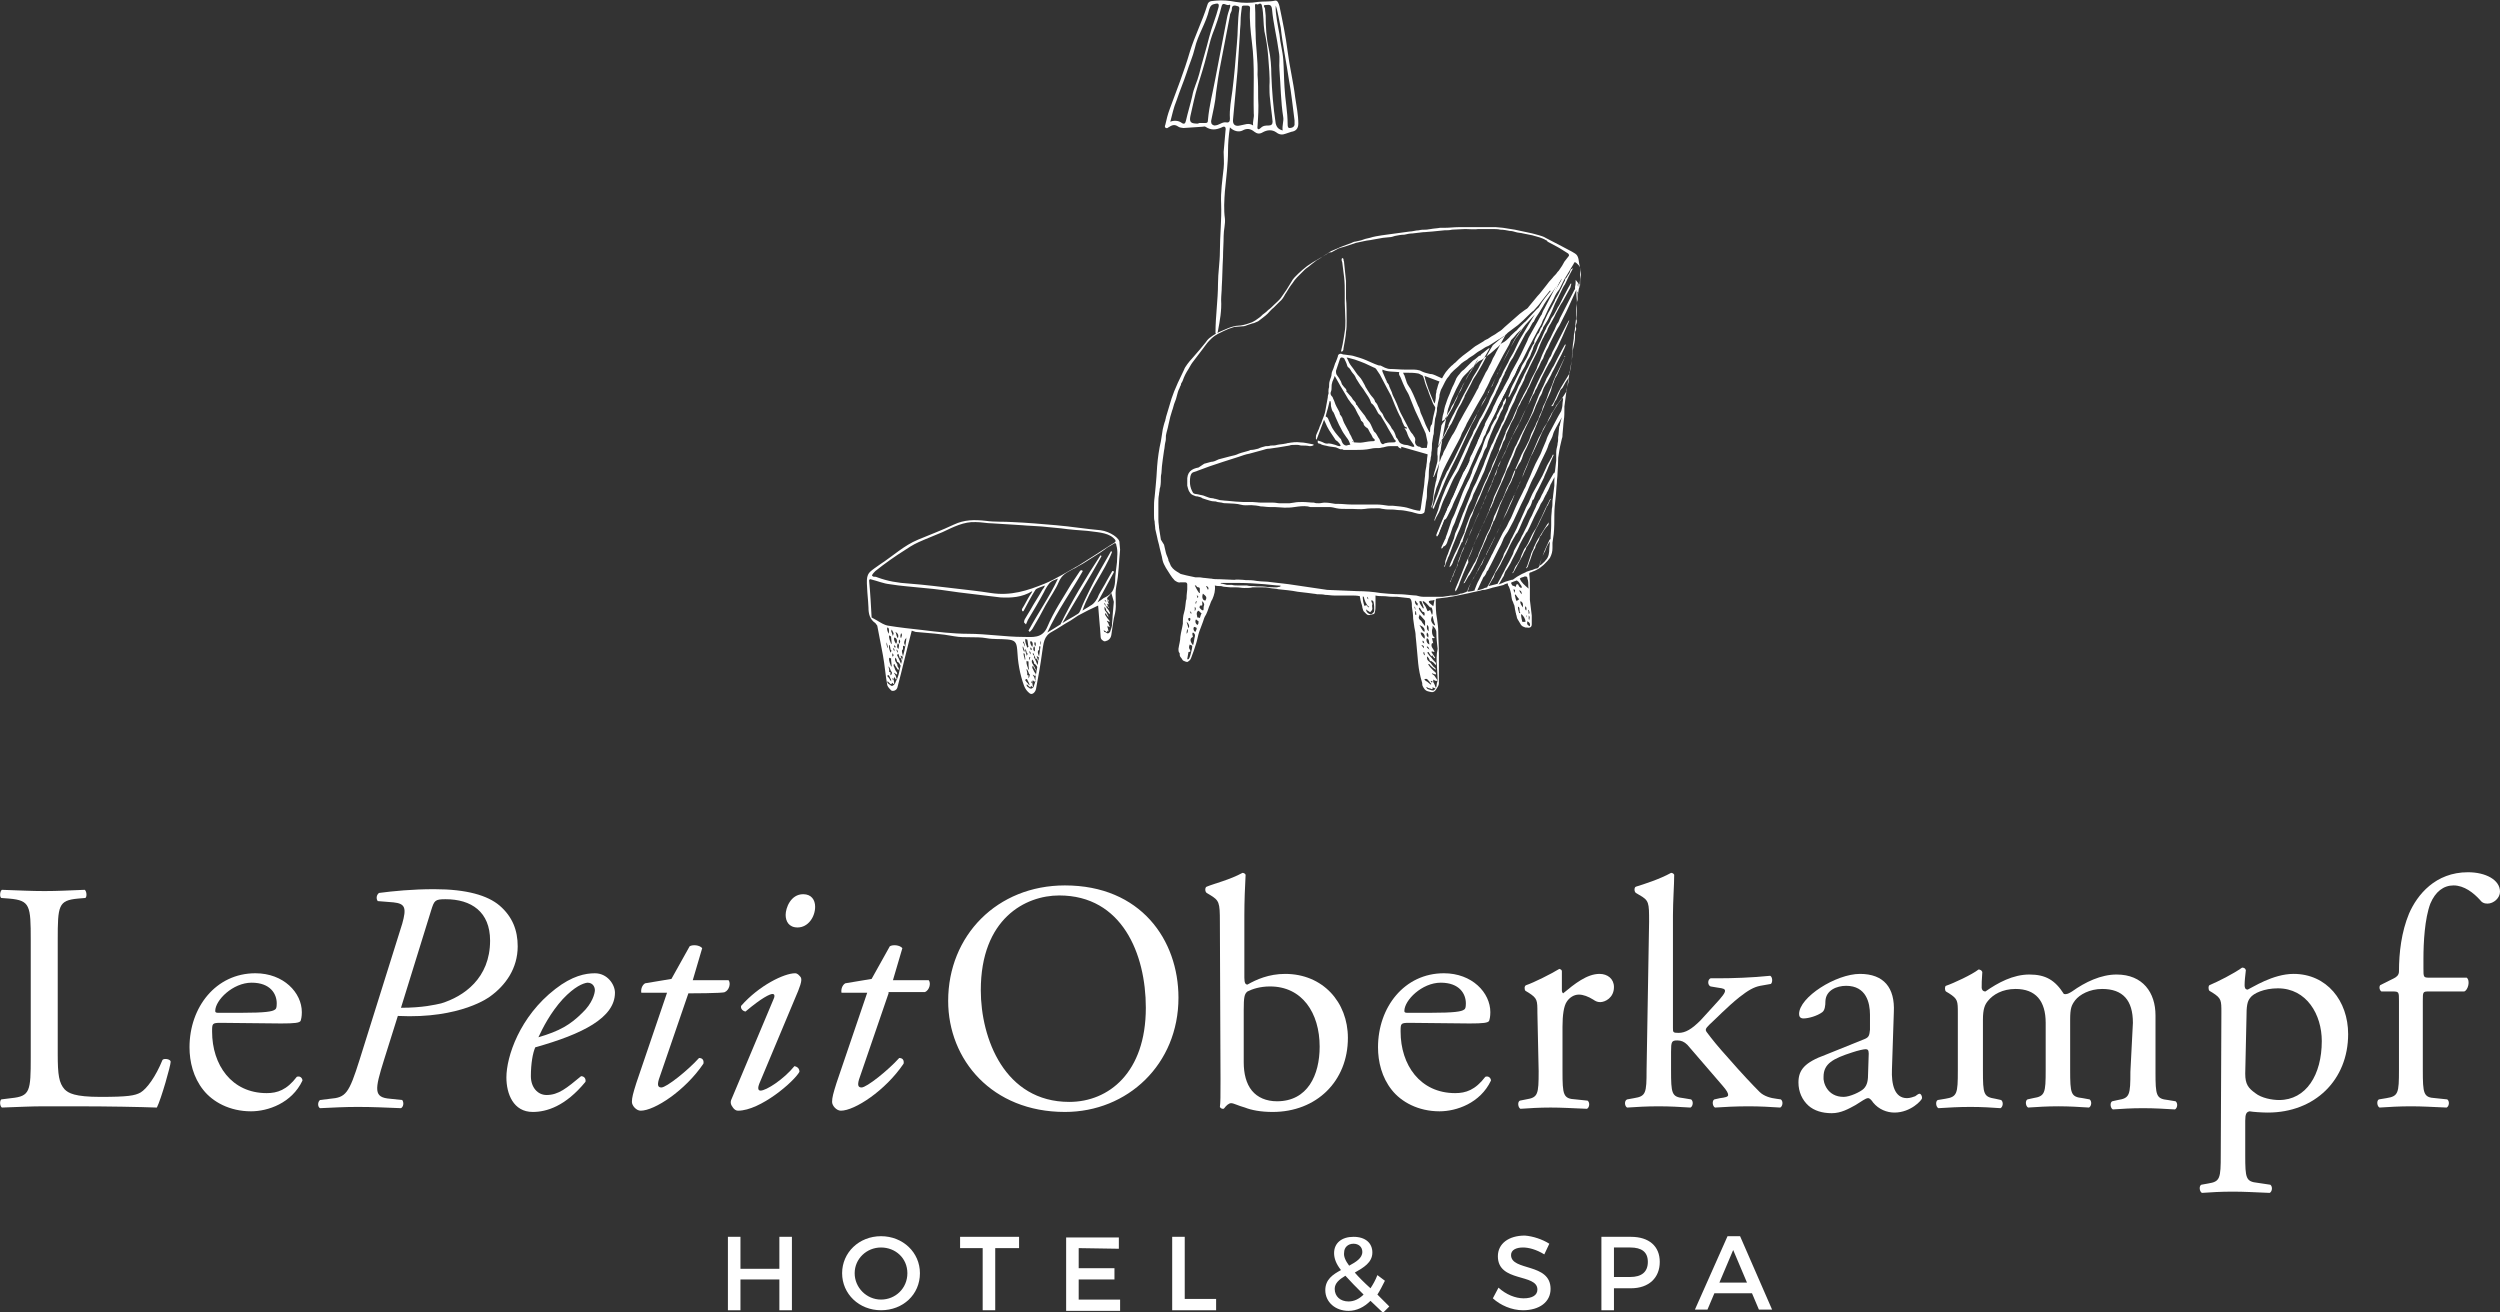 <?xml version="1.0" encoding="utf-8"?>
<!-- Generator: Adobe Illustrator 27.4.0, SVG Export Plug-In . SVG Version: 6.00 Build 0)  -->
<svg version="1.1" id="Layer_2_00000015335257236967119470000011984290944944328620_"
	 xmlns="http://www.w3.org/2000/svg" xmlns:xlink="http://www.w3.org/1999/xlink" x="0px" y="0px" viewBox="0 0 398.4 209.1"
	 style="enable-background:new 0 0 398.4 209.1;" xml:space="preserve">
<rect x="0" y="0" width="398.4" height="209.1" fill="#333333" stroke="none"/>
<style type="text/css">
	.st0{fill:#FFFFFF;}
</style>
<g id="Calque_1">
	<g>
		<g>
			<g>
				<path class="st0" d="M251.8,44.6c0-0.5,0-0.9,0-1.4c0-0.3,0-0.7-0.1-1c-0.1-0.4-0.1-0.8-0.2-1.1c-0.1-0.3-0.2-0.5-0.5-0.7
					l-0.5-0.3c-0.6-0.3-1.1-0.6-1.7-0.9l-2.5-1.3c-0.3-0.2-0.7-0.3-1-0.4l-1.1-0.3c-0.5-0.1-1-0.2-1.4-0.3c-0.4-0.1-0.9-0.2-1.4-0.3
					c-0.6-0.1-1.2-0.2-1.9-0.3c-0.3,0-0.8-0.1-1.1-0.1c-0.5,0-0.9,0-1.4,0c-0.2,0-0.3,0-0.5,0c-0.5,0-1,0-1.5,0c-0.3,0-0.7,0-0.9,0
					c-0.6,0-1.1,0-1.7,0c-0.7,0-1.4,0.1-2.1,0.1c-0.3,0-0.6,0-0.8,0c-0.5,0.1-1,0.1-1.5,0.2c-0.2,0-0.5,0.1-0.8,0.1
					c-0.4,0-0.7,0-1.1,0.1c-0.5,0-1,0.2-1.5,0.2c-0.7,0.1-1.5,0.2-2.2,0.3s-1.5,0.2-2.2,0.3c-0.6,0.1-1.3,0.2-1.9,0.4
					c-0.5,0.1-0.9,0.2-1.4,0.4l-0.9,0.2c-0.2,0-0.4,0.1-0.6,0.2l-1.6,0.6c-0.5,0.2-0.9,0.4-1.4,0.6c-0.3,0.1-0.6,0.3-0.8,0.5
					c-0.8,0.5-1.6,0.9-2.4,1.4l-0.9,0.6c-0.5,0.4-1,0.8-1.4,1.2l-0.6,0.6c-0.2,0.2-0.4,0.5-0.5,0.7l-0.8,1.3
					c-0.3,0.4-0.6,0.9-0.9,1.3c-0.3,0.4-0.7,0.7-1.1,1.1c-0.3,0.3-0.6,0.6-0.9,0.8c-0.2,0.2-0.4,0.4-0.7,0.6
					c-0.2,0.1-0.4,0.4-0.7,0.6c-0.4,0.3-0.8,0.6-1.3,0.8l-0.3,0.1c-0.5,0.2-1.3,0.4-1.8,0.4c-0.4,0-1.1,0.2-1.6,0.4l-1.4,0.6
					c-0.5,0.2-1.6,0.9-1.9,1.3l-0.3,0.4c-0.3,0.4-0.6,0.7-0.9,1.1l-1.3,1.5c-0.3,0.3-1.1,1.3-1.2,1.7l-1,2.1
					c-0.2,0.5-0.4,0.9-0.6,1.4c-0.1,0.3-0.3,0.8-0.4,1.1l-0.9,3c0,0.2-0.1,0.3-0.1,0.5c-0.2,0.5-0.3,1-0.4,1.4l-0.3,1.9
					c-0.3,1.3-0.5,2.7-0.6,4c-0.1,2.2-0.4,4.8-0.4,4.9c-0.1,0.7-0.1,1.2-0.1,1.6c0,0.4,0,0.9,0,1.3c0,0.3,0,0.7,0.1,1
					c0,0.4,0.1,0.8,0.1,1.2c0.1,0.4,0.2,0.9,0.3,1.3c0.1,0.6,0.3,1.1,0.4,1.7c0,0.1,0.1,0.3,0.1,0.4c0.1,0.3,0.1,0.5,0.2,0.8
					s0.1,0.6,0.2,0.9c0.1,0.4,0.3,0.7,0.5,1.1c0.2,0.3,0.5,0.8,0.7,1.1s0.4,0.6,0.7,0.9c0.3,0.2,0.6,0.4,0.9,0.3c0.3,0,0.6,0,0.8,0
					c0.2,0,0.3,0.2,0.3,0.3c0,0.3,0,0.5,0,0.8c0,0.3-0.1,0.7-0.1,1c0,0.3,0,0.6-0.1,0.8c-0.1,0.6-0.1,1.3-0.3,1.9
					c-0.2,0.6-0.2,1.2-0.2,1.8c-0.1,0.7-0.3,1.3-0.4,2.1c0,0.6-0.2,1.2-0.3,1.9c0,0.2,0,0.4,0.1,0.6c0.1,0,0.1,0.1,0.1,0.2
					c0,0.2,0,0.4,0.2,0.6c0.2,0.2,0.2,0.4,0.4,0.5c0.2,0.1,0.5,0.2,0.6,0.2c0.2-0.1,0.5-0.3,0.6-0.6c0.3-0.8,0.6-1.6,0.8-2.3
					c0.2-0.6,0.3-1.3,0.5-1.9c0.2-0.5,0.4-1.1,0.6-1.6c0.1-0.2,0.1-0.4,0.2-0.6c0.1-0.3,0.3-0.5,0.4-0.8c0.2-0.4,0.3-0.9,0.5-1.3
					c0.1-0.3,0.2-0.6,0.4-0.9c0.3-0.7,0.5-1.4,0.4-2.2c0.3,0.1,0.7,0.1,1,0.1c0.1,0,0.3,0.1,0.4,0.1l1.1,0.1c0.2,0,0.7,0,0.9,0
					c0.6,0,0.8,0.1,1.3,0.1c0.4,0,1,0,1.3-0.1h1.6c0.4,0,0.7,0,1.1,0.1c0.5,0.1,1.1,0.1,1.4,0.2c1,0.1,2.1,0.2,3.1,0.4
					c0.6,0.1,1.1,0.1,1.7,0.2c0.5,0.1,1,0.1,1.4,0.2c0.4,0,0.9,0,1.3,0.1c0.5,0,0.9,0.1,1.4,0.1c0.3,0,0.7,0,1,0c0.6,0,1.2,0,1.8,0
					c0.4,0,0.8,0,1.3,0.1c0,0.2,0.1,0.4,0.1,0.6c0,0.1,0.1,0.3,0.1,0.4c0.1,0.3,0.2,0.6,0.2,0.8c0.1,0.3,0.1,0.6,0.4,0.8
					c0.2,0.2,0.4,0.5,0.8,0.4c0.1,0,0.3-0.1,0.4-0.1c0.3,0,0.4-0.2,0.4-0.4c0.1-0.3,0.1-0.7,0.1-1c0-0.4,0-0.8,0-1.3
					c0-0.1,0-0.2,0-0.3c0.4,0.1,0.8,0.1,1.2,0.1c0.6,0,0.9,0.1,1.4,0.1c0.1,0,0.7,0,0.8,0c0.7,0.1,1.1,0.1,1.8,0.2
					c0.3,0,0.4,0.1,0.5,0.4c0.1,0.3,0.1,0.7,0.1,1c0.1,0.6,0.2,1.3,0.2,1.9c0.1,0.5,0.1,0.9,0.2,1.4c0.1,0.5,0.2,0.9,0.2,1.4
					c0,0.3,0.1,0.7,0.1,1l0.3,3.3c0.1,1,0.3,2,0.6,3c0.1,0.2,0,0.4,0.1,0.6c0.2,0.4,0.4,0.8,1,0.9c0.6,0.2,0.9,0.1,1.2-0.4
					c0.2-0.3,0.4-0.6,0.4-0.9c0-1,0-1.9,0-2.9c0-0.6,0-1.3,0-1.9c0-1.1-0.1-2.3-0.1-3.4c0-0.7-0.1-1.4-0.2-2.1c-0.2-1-0.2-2-0.2-3
					c0-0.1,0.1-0.2,0.1-0.2l1.7-0.2c0.4-0.1,0.8-0.1,1.2-0.2c0.9-0.2,2.5-0.5,2.8-0.6c0.5-0.1,0.9-0.2,1.4-0.3
					c0.2-0.1,0.4-0.1,0.6-0.1c0.4-0.1,0.8-0.2,1.1-0.3c0.2-0.1,0.5-0.1,0.8-0.2l0.8-0.2c0.1,0,0.4-0.1,0.5-0.2
					c0.2-0.1,0.1,0,0.3-0.1c0.2-0.1,0.2,0,0.2,0.2c0,0.1,0.2,0.3,0.2,0.4c0.1,0.2,0.1,0.3,0.2,0.6c0.2,0.6,0.1,1.2,0.4,1.7
					c0.1,0.2,0.1,0.4,0.2,0.5c0.1,0.3,0.1,0.7,0.2,1c0,0.2,0.1,0.3,0.1,0.5c0.1,0.2,0.1,0.5,0.2,0.7l0.6,1c0,0,0.1,0.1,0.1,0.1
					c0.2,0.2,0.4,0.2,0.6,0.3c0.1,0,0.1,0,0.2,0c0.4,0.1,0.8,0,0.8-0.5c0-0.5,0-1,0-1.4c-0.1-0.8-0.2-1.7-0.3-2.5c0-0.6,0-1.2,0-1.8
					c0-0.8,0-1.6-0.1-2.3c0-0.2,0.1-0.3,0.3-0.3l0.2-0.1c0.9-0.3,1.7-0.9,2.3-1.6c0.1-0.1,0.1-0.1,0.1-0.1l0.4-0.5
					c0.3-0.6,0.4-1,0.4-1.6c0-0.3,0-0.5,0-0.8c0.1-0.5,0.1-0.9,0.2-1.4c0.1-1,0.1-2,0.1-3.1c0-0.9,0.1-1.8,0.2-2.7
					c0.1-0.8,0.1-1.6,0.2-2.4c0-0.5,0.1-0.9,0.1-1.4c0-0.5,0.1-1.1,0.1-2c0-0.5,0-0.6,0.1-1.1c0.1-0.8,0.3-1.7,0.5-2.5
					c0.1-0.2,0.1-0.5,0.1-0.7c0.1-0.8,0.1-1.5,0.2-2.2c0.1-0.6,0.1-1.2,0.1-1.8c0,0,0,0,0-0.1c0,0,0-0.1,0-0.1c0-0.1,0-0.1,0-0.2
					c0.1-0.8,0.2-1.5,0.3-2.3l0.2-1.2l0.7-4.1c0.1-0.4,0-0.8,0.1-1.2c0.1-0.5,0.2-0.9,0.3-1.4c0.1-0.5,0.1-0.9,0.1-1.4
					c0-0.2,0-0.4,0.1-0.5c0.1-0.2,0.1-0.4,0-0.6c0-0.1,0-0.1,0-0.2c0.1-0.3,0.3-0.7,0.1-1c0,0,0,0,0-0.1c0.1-0.4,0.1-0.7,0.1-1.1
					c0-0.5,0-1,0-1.5c0-0.2,0.1-0.3,0.1-0.4c0-0.6,0.1-1.2,0.2-1.8C251.8,45.6,251.7,45.1,251.8,44.6L251.8,44.6z M189.4,100.1
					c-0.1-0.3-0.2-0.7-0.3-1C189.5,99.4,189.6,99.9,189.4,100.1z M189.6,99c-0.2-0.1-0.3-0.2-0.2-0.5
					C189.7,98.4,189.8,98.6,189.6,99z M189.6,97.4L189.6,97.4c0.2,0.1,0.2,0.2,0.3,0.3l-0.1,0.1C189.7,97.7,189.7,97.6,189.6,97.4z
					 M189.1,101c0-0.2,0-0.4,0.1-0.7c0,0,0.1,0,0.1,0C189.3,100.6,189.3,100.8,189.1,101C189.2,101,189.2,101,189.1,101z
					 M189.7,104.4c-0.1,0.2-0.1,0.4-0.2,0.5c0,0.1-0.1,0.1-0.2,0.2c0,0,0,0-0.1-0.1c0.1-0.4,0.1-0.7,0.2-1.1c0.3,0,0.4-0.1,0.2-0.4
					c-0.2-0.3-0.1-0.5,0-0.8c0.1,0.1,0.2,0.1,0.4,0.2C190,103.4,189.8,103.9,189.7,104.4L189.7,104.4z M190.4,101.5
					c-0.1,0.3-0.1,0.7-0.2,1c0,0.1,0,0.2-0.1,0.3c-0.5-0.6-0.5-1.1,0-1.3c0-0.2-0.2-0.5,0-0.7C190.4,100.9,190.5,101.2,190.4,101.5
					L190.4,101.5z M190.5,100.7c-0.3-0.1-0.4-0.6-0.2-0.8C190.8,100,190.8,100.1,190.5,100.7z M190.5,96.1c0-0.1,0.1-0.2,0.1-0.3
					c0,0,0.1,0,0.1,0c0,0.1-0.1,0.3-0.1,0.4c0,0-0.1,0-0.1,0C190.6,96.2,190.5,96.1,190.5,96.1L190.5,96.1z M190.4,97.4L190.4,97.4
					c0-0.2,0-0.4,0-0.7C190.7,97,190.5,97.2,190.4,97.4L190.4,97.4z M190.7,94.9c0,0,0.1,0,0.1,0c0.1,0.1,0.3,0.2,0,0.4
					C190.8,95.1,190.8,95,190.7,94.9z M190.4,93.3C190.4,93.3,190.4,93.3,190.4,93.3c0.1,0,0.2,0,0.2,0c0.1,0.2,0.2,0.3,0.4,0.3
					c0.1,0,0.2,0.1,0.2,0.2c0,0.2,0,0.4,0,0.7c0,0-0.1,0-0.1,0C190.8,94.1,190.6,93.7,190.4,93.3z M190.9,99.5c0,0-0.1,0.1-0.1,0.1
					s-0.1-0.1-0.1-0.1c-0.2-0.2-0.3-0.5-0.1-0.8c0.1,0.1,0.2,0.2,0.4,0.3C191,99.2,191,99.4,190.9,99.5L190.9,99.5z M191.4,97.9
					c-0.1,0.2-0.1,0.4-0.2,0.6c-0.1-0.1-0.3-0.1-0.4-0.1c0-0.3-0.2-0.6,0-0.9c0.1-0.2,0.2-0.2,0.3-0.1c0.1,0.1,0.2,0.2,0.3,0.3
					C191.5,97.7,191.5,97.8,191.4,97.9L191.4,97.9z M191.9,96.4c-0.1,0.2-0.1,0.5-0.1,0.7c0,0.2-0.1,0.2-0.3,0.1
					c-0.1-0.1-0.2-0.2-0.3-0.3c-0.1-0.1,0-0.2,0-0.3c0-0.1,0.1-0.1,0.2-0.1c0.2,0,0.2,0,0.2-0.2c0-0.2,0-0.4-0.1-0.5
					C191.8,95.9,191.9,96.2,191.9,96.4z M192.1,95.7c-0.5,0-0.6-0.6-0.4-1.1c0.2,0.2,0.4,0.3,0.5,0.5S192.2,95.5,192.1,95.7z
					 M192.5,94c-0.1-0.2-0.2-0.4-0.3-0.6c0,0,0.1,0,0.1,0C192.5,93.5,192.7,93.7,192.5,94L192.5,94z M204,93.5
					c-0.2,0-0.4,0.1-0.6,0.1c-0.6,0-1.1,0-1.7-0.1c-0.8-0.1-1.3,0-1.9-0.1c-0.4,0-0.7,0-1.1-0.1c-0.5,0-0.9,0-1.4,0
					c-0.3,0-0.7,0-1-0.1c-0.3,0-0.6,0-0.8,0c-0.1,0-0.3-0.1-0.4-0.1c-0.1,0-0.3-0.1-0.5-0.1c-0.1,0-0.1-0.1,0-0.1h2.9
					c1.3,0,2.7,0.1,4,0.2l2,0.2c0.2,0,0.5,0,0.7,0.1C204,93.4,204,93.4,204,93.5C204,93.5,204,93.5,204,93.5L204,93.5z M217.5,96.6
					c-0.2-0.2-0.4-1.3-0.3-1.6c0.1,0.1,0.2,0.2,0.2,0.4c0.1,0.3,0.2,0.6,0.4,0.9c0.1,0.2,0.2,0.3,0.4,0.4c0,0-0.1,0.1-0.1,0.1
					c-0.1-0.1-0.3-0.3-0.4-0.4C217.6,96.5,217.6,96.5,217.5,96.6L217.5,96.6z M217.9,95.1c0.1,0.1,0.1,0.3,0.2,0.4
					C217.9,95.4,217.8,95.3,217.9,95.1z M219,97.3c0,0.3-0.4,0.6-0.6,0.6c-0.4-0.1-0.7-0.4-0.7-0.8c0.1,0.1,0.2,0.2,0.4,0.3
					c0.1,0.1,0.3,0.2,0.3,0.1c0.1-0.1,0.3-0.3,0.3-0.5c0-0.2-0.1-0.5,0-0.7c0-0.1,0-0.2-0.1-0.3c0-0.1-0.1-0.2-0.1-0.3
					c0.3-0.1,0.4,0.2,0.4,0.3C219,96.4,219,96.9,219,97.3L219,97.3z M225.4,96.7l0.1,0c0,0.1,0,0.3,0.1,0.4c0,0-0.1,0-0.1,0
					C225.5,97,225.4,96.8,225.4,96.7L225.4,96.7z M225.6,98c-0.2-0.2,0-0.4-0.1-0.6l0.1,0c0.1,0.2,0.1,0.4,0.1,0.6
					C225.7,98,225.7,98,225.6,98L225.6,98z M225.9,96.5c-0.2,0-0.5-0.4-0.4-0.8c0.1,0.1,0.1,0.1,0.2,0.2c0,0.1,0.1,0.1,0.1,0.2
					C226,96.1,225.9,96.3,225.9,96.5L225.9,96.5z M226.2,98.1c0,0,0-0.1,0-0.2c0.3,0.3,0.5,0.6,0.8,0.9c0.1,0.1,0.1,0.2,0.1,0.2
					c0,0.2,0,0.4,0,0.7c0,0-0.1,0-0.1,0c-0.1-0.2-0.2-0.3-0.3-0.4c-0.1-0.2-0.2-0.4-0.4-0.5C226.1,98.6,226,98.4,226.2,98.1
					L226.2,98.1z M228.4,96.6c-0.2-0.2-0.4-0.3-0.6-0.5c-0.1-0.1-0.1-0.2-0.1-0.3c0.1,0,0.2-0.1,0.3-0.1c0.2,0,0.3,0,0.6-0.1
					C228.5,96,228.5,96.3,228.4,96.6z M228.7,99.6c0,0-0.1,0-0.1,0.1c-0.2-0.2-0.4-0.4-0.5-0.7c-0.1-0.2,0-0.5,0.1-0.8l0.1,0
					C228.4,98.6,228.5,99.1,228.7,99.6L228.7,99.6z M227.9,96.8c0,0,0.1,0,0.2,0c0.2,0.2,0.3,0.9,0.1,1.2c-0.1-0.3-0.2-0.5-0.3-0.8
					c-0.1,0.1-0.2,0.1-0.4,0.2c-0.1-0.2-0.2-0.5-0.3-0.7c-0.1-0.2-0.3-0.4-0.4-0.6c-0.1-0.1,0-0.2-0.1-0.3c0.1,0,0.2,0,0.3,0.1
					C227.3,96.1,227.6,96.5,227.9,96.8L227.9,96.8z M227.4,99.6c0.4,0.2,0.2,0.7,0.3,1C227.3,100.3,227.4,100,227.4,99.6z
					 M227.4,100.8c0.2,0.1,0.3,0.4,0.2,0.8C227.3,101.3,227.3,101.2,227.4,100.8z M227.4,101.7c0.4,0.2,0.3,0.6,0.4,1
					C227.4,102.6,227.2,102,227.4,101.7z M227.4,103c0.3,0.1,0.3,0.3,0.4,0.6C227.7,103.3,227.3,103.3,227.4,103z M226.9,96.9
					c0,0-0.1,0-0.1,0.1c-0.2-0.4-0.6-0.7-0.6-1.2c0.1,0,0.2,0,0.3,0C226.7,96.2,226.8,96.6,226.9,96.9z M226.2,96.8
					c0.2,0.2,0.3,0.5,0.5,0.7c0.3,0,0.4,0.2,0.3,0.6c0,0,0,0-0.1,0c-0.3-0.4-0.7-0.7-0.8-1.2C226.2,96.9,226.2,96.9,226.2,96.8
					C226.2,96.9,226.2,96.8,226.2,96.8L226.2,96.8z M227,100.7c-0.4-0.2-0.5-0.7-0.8-1.1C226.9,99.9,227.1,100.2,227,100.7z
					 M227,101.8c-0.3-0.3-0.6-0.6-0.6-1C226.8,100.7,227.2,101.3,227,101.8z M226.7,102.1C226.7,102.1,226.8,102.1,226.7,102.1
					c0.1,0,0.2,0.1,0.2,0.2c0,0.1,0.1,0.2,0.1,0.2c0,0-0.1,0-0.1,0c-0.1-0.1-0.2-0.1-0.2-0.2C226.7,102.3,226.7,102.2,226.7,102.1
					L226.7,102.1z M226.5,102.8c0.3,0,0.5,0.2,0.4,0.5C226.8,103.2,226.7,103,226.5,102.8z M226.8,104
					C226.8,104,226.9,103.9,226.8,104c0.1-0.1,0.2,0,0.2,0c0,0.1,0,0.3,0.1,0.4c0,0-0.1,0-0.1,0C226.9,104.4,226.9,104.2,226.8,104z
					 M227.2,108.5c-0.1-0.1-0.1-0.1-0.2-0.2c0,0,0-0.1,0.1-0.1c0.1,0,0.2,0,0.3,0c0.2,0.2,0.4,0.4,0.5,0.6c0.1,0.1,0.2,0.2,0.2,0.2
					c0,0-0.1,0.1-0.1,0.1c-0.2-0.2-0.4-0.3-0.6-0.5C227.4,108.6,227.3,108.6,227.2,108.5L227.2,108.5z M228,108.5
					C228,108.5,228,108.4,228,108.5c0.2,0,0.2,0.1,0.3,0.1c0,0.1-0.1,0.1-0.1,0.2C228.1,108.7,228,108.6,228,108.5L228,108.5z
					 M229,106.3c0,0.6,0.1,1.3,0.1,1.9c0,0.2,0,0.4-0.1,0.6c-0.1,0.3,0,0.6-0.2,0.8c-0.2,0.4-0.3,0.5-0.7,0.4
					c-0.2-0.1-0.4-0.1-0.6-0.2c-0.1-0.1-0.2-0.2-0.2-0.3c0,0,0,0,0.1,0c0.1,0.1,0.3,0.2,0.5,0.2c0.4,0.2,0.4,0.2,0.4-0.2
					c0.1,0.1,0.2,0.1,0.4,0.2c0,0,0,0,0.1-0.1c-0.1-0.3-0.2-0.6-0.4-0.9l0,0c0-0.1,0-0.2,0-0.4c0.2,0.1,0.3,0.2,0.4,0.2
					c0.1,0,0.1,0,0.2,0c0,0,0.1-0.1,0-0.2c-0.1-0.2-0.3-0.4-0.4-0.6c-0.1-0.1-0.2-0.2-0.4-0.3c0,0,0-0.1,0-0.1
					c0.2,0.1,0.4,0.1,0.6,0.2c0.1-0.2,0-0.3-0.1-0.4c-0.3-0.2-0.5-0.5-0.8-0.8c-0.1-0.1-0.2-0.3-0.3-0.4c0,0,0.1-0.1,0.1-0.1
					c0.1,0.1,0.2,0.1,0.2,0.2c0.2,0.2,0.4,0.4,0.7,0.6c0.1,0.1,0.1,0.1,0.2,0.1c0,0,0,0,0-0.1c-0.1-0.2-0.3-0.3-0.4-0.4
					c-0.1-0.1-0.2-0.3-0.3-0.4c-0.1-0.2-0.3-0.3-0.5-0.5c-0.2-0.2-0.2-0.4-0.2-0.7c0.3,0.2,0.4,0.5,0.5,0.8c0,0,0,0,0.1-0.1
					c0.1,0.1,0.2,0.1,0.3,0.2c0.2,0.1,0.3,0.3,0.5,0.5c0.1-0.3,0-0.4-0.1-0.5c-0.2-0.2-0.4-0.4-0.6-0.7c-0.2-0.2-0.4-0.4-0.5-0.6
					c0,0-0.1-0.1-0.1-0.1c0-0.1,0-0.2,0-0.2c0.1,0,0.2,0,0.2,0.1c0.1,0.2,0.3,0.4,0.4,0.6c0,0,0.1-0.1,0.1-0.2
					c0.1,0.2,0.3,0.4,0.4,0.5c0,0,0.1,0,0.1-0.1c-0.2-0.3-0.4-0.6-0.6-0.9c0,0,0,0,0.1-0.1c0.1,0,0.2,0.1,0.4,0.1
					c-0.1-0.5-0.7-0.8-0.4-1.4c0,0,0.1,0,0.2,0c-0.1-0.3-0.1-0.5-0.2-0.8h0.4c0-0.1,0-0.2-0.1-0.2c-0.3-0.3-0.3-0.7-0.3-1
					c0-0.2,0.1-0.3,0.1-0.5c0-0.1,0-0.2,0-0.3c0.3,0.3,0.6,0.6,0.6,1.1c0,0.9,0.1,1.7,0.2,2.6C228.9,104.3,228.9,105.3,229,106.3
					L229,106.3z M234.6,94.2l-0.6,0.1c-0.2-0.1-0.1-0.2-0.1-0.3c0.1-0.2,0.1-0.3,0.2-0.5c0.3-0.6,0.6-1.2,1-1.8
					c0.1-0.3,0.2-0.5,0.4-0.7c0.2-0.3,0.3-0.7,0.5-0.9c0.2-0.2,0.3-0.5,0.4-0.8c0,0,0,0,0,0c0.4-0.8,0.8-1.6,1.2-2.4
					c0.2-0.3,0.3-0.7,0.5-1c0.1-0.2,0.1-0.3,0.2-0.5c0.2-0.4,0.5-0.9,0.7-1.4c0.4-0.8,0.7-1.7,1.1-2.5c0.2-0.5,0.4-0.9,0.6-1.4
					c0.2-0.4,0.5-0.9,0.5-1c0.3-0.7,0.7-1.4,1-2.2c0.2-0.4,0.4-0.9,0.6-1.3c0.2-0.6,0.5-1.1,0.7-1.7c0.1-0.3,0.3-0.7,0.4-1
					c0.1-0.3,0.3-0.5,0.4-0.8c0.1-0.1,0.1-0.3,0.2-0.4l0.6-1.3l0.7-1.6c0.2-0.4,0.6-1.1,0.8-1.5c0.2-0.3,0.6-1,0.7-1.3
					c0-0.1,0.4-0.7,0.7-1.2c0.3-0.5,0.7-1,1-1.4c0,0.1,0.1,0.1,0.1,0.1c0,0.3-0.1,0.6-0.1,0.9c0,0.4-0.1,0.7-0.2,1.1
					c-0.5,0.8-1.7,3.2-1.9,3.5c-0.2,0.4-0.4,0.8-0.5,1.2c-0.3,0.7-0.3,0.7-0.6,1.4c-0.3,0.8-0.2,0.6-1.1,2.3
					c-0.2,0.4-0.7,1.6-0.9,2.1c-0.2,0.5-0.5,1-0.7,1.6c-0.2,0.3-0.2,0.4-0.5,1c-0.2,0.4-0.4,0.8-0.6,1.2c-0.2,0.5-0.3,0.6-0.5,1.1
					c-0.1,0.2-0.5,1.2-0.6,1.4c-0.2,0.5-0.4,0.7-0.6,1.2c-0.2,0.5-0.5,0.9-0.8,1.4c-0.3,0.6-0.6,1.2-0.9,1.8
					c-0.2,0.4-0.4,0.8-0.6,1.2c0,0,0,0,0,0c-0.1,0.3-0.3,0.5-0.4,0.8c-0.2,0.4-0.4,0.8-0.6,1.2c-0.2,0.3-0.3,0.7-0.5,1
					c-0.1,0.1-0.1,0.2-0.2,0.3c-0.2,0.4-0.4,0.8-0.6,1.2c-0.3,0.5-0.5,1.1-0.7,1.6c0,0,0,0,0,0.1C234.9,94.1,234.7,94.2,234.6,94.2
					L234.6,94.2z M240.9,92.8c0.3-0.1,0.5-0.2,0.8-0.3c0.1,0,0.2,0.2,0.3,0.2c0.1,0.2,0.3,0.4,0.4,0.6c0.1,0.1,0.1,0.2,0.1,0.3
					c0,0,0,0.1-0.1,0.1c-0.2-0.1-0.3-0.2-0.4-0.4c0-0.1-0.1-0.2-0.2-0.2c-0.2,0-0.2,0.2-0.2,0.3l0,0c0,0.1-0.1,0.1-0.1,0.1l-0.2-0.1
					c-0.1,0-0.2-0.1-0.3-0.1C240.9,93.1,240.7,92.9,240.9,92.8L240.9,92.8z M242.5,94.7C242.5,94.7,242.5,94.7,242.5,94.7
					c-0.2-0.2-0.3-0.4-0.4-0.6c0,0,0.1,0,0.1,0C242.5,94.2,242.5,94.5,242.5,94.7z M241.3,94.5c0-0.2-0.1-0.4-0.1-0.6c0,0,0,0,0,0
					C241.6,94,241.4,94.2,241.3,94.5C241.4,94.5,241.4,94.5,241.3,94.5L241.3,94.5C241.4,94.5,241.3,94.5,241.3,94.5L241.3,94.5z
					 M241.7,95.8c-0.2-0.3-0.2-0.7-0.3-1c0,0,0.1,0,0.1-0.1c0.2,0.3,0.4,0.6,0.6,0.8C241.9,95.6,241.8,95.7,241.7,95.8z M242.1,97.7
					c-0.1-0.3-0.2-0.7-0.2-1c0,0,0.1,0,0.1,0c0.3,0.3,0,0.7,0.3,1C242.2,97.7,242.2,97.7,242.1,97.7L242.1,97.7z M242.3,95.8
					c0.5,0.2,0.4,0.7,0.4,1C242.5,96.5,242.2,96.2,242.3,95.8z M242.6,99.1c-0.1-0.4-0.2-0.8-0.2-1.2c0,0,0.1,0,0.1,0
					c0.3,0.3,0.6,0.7,0.6,1.2C242.9,99.1,242.8,99.1,242.6,99.1L242.6,99.1z M243.1,96.6c0.2,0.2,0.2,0.5,0.1,0.7
					C243,97.1,243,96.8,243.1,96.6z M243.3,98.4C243.3,98.4,243.2,98.4,243.3,98.4l-0.1-0.3c0,0,0.1,0,0.1,0V98.4z M242.2,92.2
					c0.2-0.2,0.5-0.2,0.7-0.3c0.1-0.1,0.2,0,0.4,0c0,0,0.1,0.1,0.1,0.2c0,0.2,0.1,0.3,0.1,0.4c0.1,0.4,0,0.9,0.1,1.3
					C243,93.3,242.4,92.8,242.2,92.2L242.2,92.2z M243.8,99.8c-0.4-0.2-0.5-0.3-0.4-0.8C243.8,99.2,243.9,99.5,243.8,99.8z
					 M243.7,98.8c-0.2-0.2,0-0.5-0.1-0.7C243.9,98.3,243.7,98.6,243.7,98.8z M243.7,97.8c0,0-0.1,0-0.1,0c0-0.2,0-0.4-0.1-0.6
					c0,0,0.1,0,0.1,0C243.7,97.4,243.8,97.6,243.7,97.8L243.7,97.8z M246.3,89.3c0,0-0.3,0.4-0.4,0.4c-0.2,0.3-0.4,0.3-0.6,0.5
					c0,0,0,0,0-0.1c0.1-0.2,0.1-0.4,0.2-0.6c0.1-0.2,0.2-0.5,0.3-0.8c0.1-0.2,0.1-0.3,0.2-0.4c0-0.1,0.1-0.3,0.2-0.4
					c0.2-0.6,0.4-1.1,0.8-1.6v0.1l-0.1,1C246.9,88.1,246.8,88.8,246.3,89.3z M247.7,76.6l0,0.8l-0.2,1.6c0,0.3-0.1,0.6-0.1,0.9
					c0,0.4,0,0.8-0.1,1.2c0,0.5-0.1,1-0.1,1.6c0,0.3,0,0.7,0,1c0,0.7-0.1,1.4-0.1,2.2l0,0c-0.1,0.1-0.2,0.1-0.2,0.2
					c-0.4,0.8-0.8,1.7-1.1,2.6c-0.2,0.5-0.3,1-0.5,1.5c0,0.1-0.1,0.2-0.2,0.3c-0.1,0.1-0.2,0.1-0.3,0.1c-0.4,0.1-0.4,0.2-0.9,0.3
					c-0.1,0-0.5,0.2-0.6,0.2c-0.3,0.2-0.7,0.3-1,0.5c-0.4,0.2-0.7,0.4-1.1,0.7c-0.1,0.1-0.2,0.1-0.3,0.1c-0.3,0.1-0.7,0.2-1,0.3
					l-0.7,0.3c-0.1,0-0.3,0.1-0.4,0.2c0.2-0.4,0.5-0.8,0.7-1.2c0.1-0.1,0.2-0.3,0.2-0.4c0.1-0.3,0.2-0.6,0.4-0.8l0.6-1
					c0.4-0.9,0.9-1.7,1.3-2.6c0.2-0.5,0.5-1,0.7-1.4c0.1-0.2,0.2-0.3,0.3-0.5c0.1-0.2,0.2-0.4,0.4-0.6c0.5-0.9,1-2.2,1.5-3.1
					c0.4-0.7,0.3-0.6,0.5-1c0.1-0.2,0.1-0.3,0.2-0.4c0.2-0.3,0.4-0.6,0.4-0.7c0.1-0.2,0.2-0.4,0.3-0.6c0.1-0.1,0.2-0.3,0.2-0.4
					c0.1-0.1,0.4-0.7,0.6-1.3c0.1-0.1,0.5-1,0.6-1.1C247.8,75.8,247.7,76,247.7,76.6L247.7,76.6z M248.6,67.6c0,0.1,0,0.2-0.1,0.3
					c-0.1,0.6-0.1,1.2-0.2,1.8c0,0.1,0,0.3,0,0.4c0,0.3-0.1,0.5-0.1,0.8c-0.1,0.4-0.2,0.8-0.2,1.2c0,0.4,0,0.9,0,1.3
					c-0.1,0.6-0.1,1.1-0.2,1.7c0,0.1-0.1,0.2-0.1,0.3c0,0,0,0-0.1,0c-0.2,0.3-1.5,2.6-1.6,2.9c-0.1,0.3-0.3,0.5-0.4,0.8
					c-0.1,0.2-0.2,0.5-0.4,0.7c-0.1,0.2-0.1,0.3-0.2,0.4l0,0c-0.1,0.2-0.2,0.4-0.3,0.7c-0.3,0.6-0.2,0.4-0.6,1.3
					c-0.2,0.3-0.6,1.2-0.7,1.5c-0.2,0.4-0.4,0.8-0.6,1.2c-0.1,0.3-0.2,0.3-0.4,0.8c-0.1,0.3-0.3,0.6-0.5,0.9
					c-0.2,0.4-0.4,0.7-0.6,1.1c-0.1,0.2-0.1,0.4-0.2,0.6c-0.2,0.4-0.4,0.8-0.6,1.2c-0.2,0.4-0.4,0.7-0.6,1.1
					c-0.2,0.5-0.5,0.9-0.7,1.4c-0.2,0.3-0.3,0.6-0.5,0.9c0,0,0,0.1,0,0.1c0,0,0,0,0,0c-0.1,0-0.2,0.1-0.3,0.1l-1.2,0.3
					c0.2-0.4,0.5-0.8,0.7-1.2c0.1-0.1,0.2-0.3,0.2-0.4c0.1-0.3,0.2-0.6,0.4-0.8l0.6-1c0.4-0.9,0.9-1.7,1.3-2.6
					c0.2-0.5,0.5-1,0.7-1.4c0.1-0.2,0.2-0.3,0.3-0.5c0.1-0.2,0.2-0.4,0.4-0.6c0.5-0.9,0.8-1.9,1.3-2.8c0.1-0.2,0.2-0.4,0.3-0.7
					c0.1-0.2,0.3-0.4,0.4-0.6c0.2-0.3,0.3-0.7,0.4-1c0-0.1,0.1-0.2,0.2-0.2c0.1-0.3,0.3-0.7,0.4-1c0.2-0.3,1.2-2.4,1.3-2.6
					c0,0,0,0,0-0.1c0.1-0.1,0.1-0.2,0.1-0.2c0.2-0.4,0.4-0.9,0.6-1.4l0.8-1.8c0,0-0.1,0-0.1-0.1c-0.1,0.1-0.2,0.5-0.3,0.6
					c-0.1,0.1-0.3,0.6-0.4,0.7c-0.1,0.2-0.3,0.5-0.4,0.8c-0.2,0.4-0.4,0.9-0.6,1.3c-0.2,0.3-1.4,2.6-1.6,2.9
					c-0.1,0.3-0.3,0.6-0.4,0.9c-0.2,0.6-0.6,1.1-0.8,1.7c-0.3,0.6-0.5,1.2-0.8,1.8c-0.2,0.3-0.3,0.7-0.5,1.1
					c-0.2,0.4-0.4,0.8-0.6,1.2c-0.1,0.3-0.3,0.5-0.4,0.8c-0.1,0.4-0.3,0.6-0.4,0.9c-0.2,0.4-0.4,0.7-0.6,1.1
					c-0.1,0.2-0.1,0.4-0.2,0.6c-0.2,0.4-0.4,0.8-0.6,1.2c-0.2,0.4-0.4,0.7-0.6,1.1c-0.2,0.5-0.5,0.9-0.7,1.4
					c-0.2,0.3-0.3,0.6-0.5,0.9c0,0-0.1,0.1-0.1,0.2l-0.4,0.1c-0.1,0.1-0.8,0.3-1.2,0.4c0,0,0,0,0,0c0.1-0.1,0.1-0.3,0.2-0.4
					c0.1-0.2,0.4-0.9,0.5-1.1c0.1-0.1,0.2-0.5,0.3-0.6c0,0,0-0.1,0.1-0.1c0.1-0.1,0.3-0.4,0.4-0.7c0-0.1,0.1-0.2,0.2-0.3
					c0.1-0.1,0.1-0.1,0.1-0.2l0,0c0.3-0.5,1.7-3.4,2-3.9c0.1-0.2,0.2-0.5,0.3-0.7c0.1-0.4,0.6-1.1,0.8-1.4l0.9-1.7
					c0.5-1.1,0.7-1.5,1.2-2.6c0.3-0.6,0.6-1.2,0.9-1.9c0.1-0.2,0.2-0.4,0.3-0.7c0.1-0.3,0.7-1.6,0.9-1.9c0.6-1.2,0.8-1.8,1.4-3
					c0.4-0.8,0.7-1.4,0.9-2.1c0.2-0.5,0.6-1.1,0.7-1.6s0.8-1.6,1-2c0.1-0.1,0.2-0.4,0.4-0.7C248.8,66.8,248.7,67.2,248.6,67.6
					L248.6,67.6z M251.1,44.6c0,0.4,0,0.7-0.1,1.1V46c0,0.1-0.1,0.2-0.1,0.2l-2.2,4.3c-0.1,0.1-0.3,0.8-0.4,0.9
					c-0.2,0.2-0.4,0.7-0.6,1.2c-0.2,0.3-0.6,1.3-0.8,1.6c-0.2,0.3-0.5,1-0.7,1.4c-0.3,0.6-0.6,1.3-0.8,1.9c-0.2,0.4-0.4,0.8-0.5,1.2
					c-0.3,0.7-0.7,1.3-1,2c-0.2,0.4-0.3,0.8-0.5,1.1c-0.2,0.4-0.4,0.7-0.6,1.1c-0.1,0.1-0.1,0.3-0.2,0.4c-0.2,0.4-0.4,0.8-0.6,1.2
					c-0.2,0.5-0.5,1.1-0.7,1.6c-0.1,0.2-0.1,0.3-0.2,0.5c-0.1,0.3-0.3,0.5-0.4,0.8c-0.2,0.4-0.4,0.7-0.6,1.1
					c-0.1,0.2-0.2,0.4-0.2,0.6c0,0.1-0.1,0.1-0.1,0.2c-0.3,0.8-0.6,1.5-0.9,2.3c0,0.1,0,0.1,0,0.2c-0.3,0.7-0.6,1.3-0.9,1.9
					c-0.2,0.4-0.3,0.8-0.4,1.1c-0.2,0.4-0.4,0.7-0.5,1.1c-0.1,0.1-0.1,0.3-0.2,0.4c-0.2,0.4-0.4,0.8-0.6,1.3
					c-0.2,0.5-0.4,1.1-0.7,1.6c-0.2,0.6-0.5,1.2-0.7,1.8c-0.2,0.5-0.5,0.9-0.7,1.4c-0.3,0.8-0.6,1.5-0.8,2.3c0,0.1,0,0.2-0.1,0.3
					c-0.2,0.4-0.4,0.9-0.6,1.3c0,0,0,0.1,0,0.1c-0.1,0.2-0.2,0.5-0.3,0.7c-0.2,0.4-0.4,0.8-0.6,1.2c-0.2,0.5-0.5,1.1-0.7,1.6
					c0,0,0,0.1,0,0.1c-0.1,0.1-0.1,0.3-0.1,0.4c0.1-0.1,0.1-0.1,0.2-0.2c0.1-0.1,0.3-0.4,0.4-0.8c0.1-0.2,0.4-0.9,0.5-1.1
					c0.1-0.1,0.2-0.5,0.3-0.7c0.2-0.4,0.3-0.7,0.5-1.1c0,0,0-0.1,0.1-0.1c0.1-0.1,0.1-0.2,0.1-0.3c0,0,0,0,0,0
					c0.1-0.3,0.2-0.6,0.3-0.9c0.2-0.4,0.3-0.9,0.5-1.3c0.1-0.4,0.3-0.8,0.4-1.2c0.2-0.4,0.4-0.8,0.5-1.2c0.2-0.6,0.5-1.2,0.8-1.8
					c0.3-0.6,0.5-1.2,0.8-1.9c0.1-0.2,0.2-0.5,0.3-0.7c0.2-0.4,0.4-0.8,0.5-1.1c0.2-0.4,0.4-0.9,0.6-1.4c0.1-0.3,0.3-0.6,0.4-0.9
					c0.3-0.7,0.5-1.4,0.9-2.1c0.3-0.5,0.3-1,0.6-1.4c0.2-0.2,0.2-0.6,0.3-0.9c0.1-0.2,0.1-0.3,0.2-0.5c0.1-0.1,0.1-0.3,0.2-0.4
					c0.2-0.5,0.4-1,0.7-1.5c0.1-0.2,0.2-0.3,0.2-0.4c0.1-0.3,0.3-0.6,0.4-1c0-0.1,0.1-0.2,0.1-0.3c0.1-0.2,0.2-0.5,0.4-0.7
					c0.1-0.3,0.3-0.7,0.5-1l0.6-1.1l0,0c0.1-0.3,0.2-0.5,0.4-0.8c0.1-0.3,0.3-0.6,0.4-0.9c0.3-0.7,0.6-1.4,1-2
					c0.3-0.5,0.4-1,0.7-1.4c0.2-0.2,0.2-0.6,0.4-0.9c0.1-0.3,0.3-0.7,0.5-1c0.2-0.5,0.4-0.9,0.6-1.3c0.2-0.4,0.9-1.8,1.2-2.2
					l0.8-1.6c0.1-0.1,1.4-3,1.9-4.1c0,0.1,0,0.2,0,0.2c0,0.1,0,0.1,0,0.2c0,0.6,0.1,1.1,0.1,1.7c0,0.3-0.1,0.6-0.1,1
					c0,0.1,0,0.2,0,0.3l0,0.9c-0.1,0.5-0.2,2-0.3,2.5c-0.1,0.3-0.1,0.6-0.1,0.9c-0.1,0.6-0.2,1.3-0.2,1.9c-0.1,0.4-0.1,0.9-0.1,1.3
					l-0.2,1.6l-0.1,0.4c0,0.2,0,0.3-0.1,0.5c0,0-0.1,0.1-0.1,0.1c-0.6,1-1.2,1.9-1.7,2.9c-0.3,0.6-0.5,1.2-0.8,1.7
					c-0.1,0.2-0.2,0.3-0.3,0.4l0,0c0.2,0.1,0.4-0.1,0.4-0.3c0.1-0.2,0.2-0.5,0.4-0.7c0.1-0.3,0.3-0.6,0.4-0.9
					c0.1-0.2,0.2-0.5,0.3-0.7c0.1-0.1,0.2-0.2,0.3-0.3c0.3-0.6,0.6-1.1,1-1.6c0,0.3,0,0.6-0.1,0.9c-0.1,0.4-0.2,0.7-0.3,1.1
					c0,0,0,0.1,0,0.2c-0.1,0.2-0.2,0.3-0.3,0.5c-0.1,0.2-0.3,0.4-0.4,0.6c0,0-0.1,0.1-0.1,0.1c-0.2,0.2-0.6,0.9-0.7,0.9
					c0,0-0.7,1.3-0.8,1.3c-0.1,0.3-0.5,0.9-0.6,1.2c-0.2,0.6-0.5,0.8-0.8,1.4c-0.1,0.4-0.5,1-0.7,1.4l-1.2,2.8
					c-0.3,0.6-0.4,1-0.7,1.6c-0.2,0.4-0.6,1.4-0.7,1.8c-0.1,0.3-0.3,0.6-0.4,1c0,0,0,0-0.1,0.1c0,0.1,0,0.1-0.1,0.2
					c-0.2,0.5-0.4,0.9-0.6,1.4c-0.1,0.1-0.1,0.2-0.1,0.3c-0.2,0.5-0.4,1-0.6,1.4c-0.3,0.6-0.5,1.2-0.8,1.7c-0.4,0.7-0.5,1-0.8,1.7
					c-0.1,0.2-0.3,0.6-0.4,0.8c-0.1,0.1-0.2,0.5-0.3,0.6l-1,2c-0.1,0.1-0.1,0.3-0.2,0.4c-0.1,0.2-0.2,0.3-0.3,0.6
					c-0.1,0.1-0.1,0.2-0.1,0.3c0,0-0.1,0.2-0.4,0.7c-0.1,0.1-0.2,0.4-0.3,0.6c-0.2,0.4-0.4,0.6-0.6,1.1c-0.1,0.2-0.2,0.4-0.3,0.6
					c-0.1,0.2-0.3,0.5-0.4,0.6c-0.1,0.3-0.2,0.4-0.3,0.6c-0.1,0.3-0.3,0.6-0.4,0.9c0,0.1-0.1,0.4-0.2,0.6c0,0-0.2,0.1-0.4,0.2
					c-0.3,0.1-0.5,0.2-0.8,0.2l-0.2,0.1c-0.3,0.1-0.7,0.2-1,0.2l-0.3,0c-0.4,0.1-0.8,0.1-1.3,0.2c-0.2,0-0.5,0-0.7,0
					c-0.2,0-0.3,0-0.5,0c-0.6,0-1.2,0-1.9,0c-0.4,0-0.7-0.1-1.1-0.2c-0.4,0-2-0.2-2.4-0.2c0,0-1.5,0-3.3-0.2
					c-1.2-0.2-2.5-0.3-3.7-0.3l-4.8-0.2l-6.1-0.9c-0.6-0.1-1-0.1-1.7-0.2l-1.7-0.2c-0.4,0-1.8-0.1-2.2-0.2c-0.7-0.1-1.1,0-1.7-0.1
					c-0.3,0-1.1-0.1-1.4,0l-2.3-0.1c-0.5,0-1,0-1.4-0.1c0,0-0.1,0-0.1,0l-0.9-0.1c-0.3,0-0.6-0.1-0.9-0.1c-0.2,0-0.4,0-0.6,0
					c-0.5-0.1-0.9-0.2-1.4-0.3c-0.3-0.1-0.5-0.1-0.8-0.2c-0.1,0-0.3-0.1-0.4-0.2c-0.5-0.3-0.9-0.5-1.3-1.1c-0.1-0.2-0.2-0.5-0.3-0.7
					c-0.1-0.1-0.1-0.2-0.1-0.3c-0.1-0.4-0.3-0.7-0.4-1.1c-0.1-0.4-0.2-0.9-0.3-1.3L185,86c-0.1-0.6-0.2-1.3-0.3-1.9
					c0-0.4-0.1-0.7-0.1-1.3c0-0.5,0-0.9,0-1.4c0-0.3,0-1,0-1.2c0-0.6,0-0.9,0.1-1.4c0-0.3,0.1-0.5,0.1-0.8c0-0.2,0.1-0.3,0.1-0.4
					c0.1-0.5,0.1-1.1,0.1-1.6c0-0.3,0.1-0.5,0.1-0.8c0-0.4,0.1-1.3,0.2-2l0,0c0.1-0.5,0.1-0.9,0.2-1.4c0.1-0.4,0.1-0.9,0.2-1.3
					c0.1-0.3,0.1-0.7,0.1-1.1c0.1-0.6,0.3-1.1,0.4-1.7c0.1-0.4,0.2-0.9,0.3-1.3c0.1-0.3,0.2-0.7,0.3-1c0.1-0.2,0.2-0.7,0.3-1
					l0.3-0.8c0.1-0.4,0.2-0.7,0.3-1.1c0-0.1,0.1-0.2,0.1-0.3c0.1-0.2,0.2-0.4,0.3-0.7c0.1-0.1,0.1-0.2,0.1-0.3
					c0-0.1,0.2-0.3,0.3-0.6c0.2-0.6,0.5-1.2,0.9-1.8l0.4-0.7c0.1-0.1,0.1-0.2,0.2-0.3c0.5-0.7,1.1-1.4,1.6-2.1
					c0.4-0.5,0.7-1,1.1-1.4l0.4-0.4c0.2-0.2,0.9-0.7,1.2-0.8c0.4-0.2,1-0.5,1.5-0.7c0.3-0.1,0.6-0.2,0.9-0.3L198,52
					c0.3,0,0.6-0.1,0.8-0.2l0.6-0.2c0.1,0,0.2-0.1,0.4-0.1c0.2-0.1,0.5-0.2,0.7-0.3c0.5-0.4,1.1-0.8,1.5-1.2c0.3-0.3,0.6-0.7,1-1
					c0.1-0.1,0.5-0.5,0.9-0.9c0.4-0.3,0.7-0.8,0.9-1.2l0.2-0.3c0.3-0.5,0.6-1,1-1.5c0.2-0.3,0.4-0.6,0.7-0.9
					c0.4-0.4,0.8-0.8,1.2-1.2c0.3-0.3,0.7-0.5,1-0.8c0.3-0.2,0.6-0.5,0.9-0.7c0.4-0.2,0.8-0.5,1.1-0.7c0.3-0.2,0.6-0.4,0.9-0.5
					c0.1-0.1,0.2-0.1,0.4-0.1c0.4-0.2,0.7-0.4,1.1-0.6c0.3-0.1,0.6-0.2,1-0.3c0.6-0.2,1.2-0.4,1.8-0.6c0.4-0.1,1-0.2,1.4-0.3
					s0.8-0.1,1.2-0.2l1.7-0.3c0.3,0,0.7-0.1,1-0.1c0.3,0,0.6-0.1,0.9-0.2c0.5-0.1,1-0.2,1.5-0.2c0.4-0.1,0.9-0.2,1.3-0.2
					c0.6-0.1,1.1-0.1,1.7-0.2c0.5,0,1-0.1,1.4-0.1l2-0.2c0.4,0,0.8,0,1.2-0.1c0.4,0,1.7-0.1,2.1-0.1c0.5,0,1.6,0.1,2.1,0l2.1,0
					c0.5,0,1,0,1.4,0.1c0.5,0,1,0.1,1.5,0.2c0.3,0,0.7,0.1,1,0.2c0.3,0.1,0.8,0.1,1.1,0.2c0.5,0.1,1,0.2,1.5,0.3
					c0.7,0.2,1.6,0.4,2.2,0.8c0.1,0,0.2,0.1,0.2,0.2l1.5,0.8c0.4,0.2,1.3,0.8,1.8,1.1c0.1,0.1,0.2,0.3,0.1,0.4l-0.7,0.9
					c-0.2,0.4-0.5,0.9-0.8,1.3c-0.1,0.2-0.3,0.3-0.4,0.5c-0.2,0.3-0.5,0.5-0.7,0.8c-0.4,0.4-0.7,0.8-1,1.2c-0.5,0.6-0.9,1.2-1.4,1.7
					c-0.5,0.6-0.9,1.1-1.4,1.7c-0.1,0.2-0.4,0.4-0.6,0.5c-0.3,0.2-0.5,0.4-0.8,0.6l-2.4,2.1c-0.3,0.3-0.6,0.6-1,0.8
					c-0.4,0.3-0.7,0.5-1.1,0.7c-0.1,0.1-0.5,0.3-0.6,0.4c-0.2,0.1-0.5,0.2-0.7,0.4c-0.3,0.2-0.7,0.4-1,0.6c-0.4,0.2-0.7,0.5-1.1,0.8
					c-0.4,0.3-0.8,0.6-1.2,0.9c-0.4,0.3-0.8,0.7-1.2,1.1c-0.2,0.1-0.4,0.4-0.6,0.5c-0.3,0.3-0.6,0.6-0.9,1c-0.2,0.3-0.4,0.6-0.6,1
					c-0.4-0.2-0.7-0.3-1.1-0.5c-0.2-0.1-0.5-0.2-0.8-0.2c-0.4-0.1-0.9-0.2-1.3-0.4c-0.5-0.3-1.1-0.3-1.6-0.3c-0.4,0-0.7,0-1.1,0
					c-0.8,0-1.6-0.1-2.4-0.1c-0.3,0-0.5-0.1-0.8-0.2c-0.2-0.1-0.4-0.2-0.6-0.3c-0.1-0.1-0.3,0-0.5-0.1c-0.6-0.2-1.2-0.5-1.9-0.8
					c-0.7-0.3-1.4-0.5-2.1-0.7c-0.4-0.1-0.9-0.1-1.4-0.2c-0.1,0-0.2,0-0.4-0.1c-0.3-0.1-0.6,0.1-0.6,0.4c-0.1,0.3-0.2,0.6-0.3,0.8
					c0,0.1,0,0.1-0.1,0.2c-0.1,0.3-0.2,0.6-0.3,0.9c-0.1,0.3-0.3,0.6-0.3,0.9c0,0.4-0.2,0.7-0.3,1.1c-0.1,0.3-0.1,0.7-0.1,1
					c-0.1,0.3-0.1,0.5-0.1,0.8c0.1,0.2-0.1,0.4-0.1,0.7c0,0,0,0.1,0,0.1c-0.1,0.7-0.3,1.5-0.4,2.2c-0.1,0.5-0.3,1-0.5,1.5
					c0,0.1-0.1,0.2-0.1,0.3c-0.1,0.3-0.3,0.6-0.4,1c-0.1,0.3-0.3,0.6-0.4,0.9c-0.1,0.2-0.1,0.4-0.1,0.7c0,0.1,0.1,0.1,0.1,0.2
					c0.4-1.1,0.8-2.1,1.2-3.2c0.2,0.4,0.3,0.7,0.5,1.1s0.4,0.7,0.6,1c0.2,0.3,0.4,0.6,0.6,0.9c0.1,0.2,0.2,0.3,0.4,0.4
					c0.2,0.2,0.4,0.4,0.5,0.6c0.1,0.1,0,0.2-0.1,0.2c-0.2,0-0.5-0.1-0.7-0.2c-0.4-0.1-0.9-0.3-1.3-0.2c-0.4,0-0.6-0.2-0.9-0.3
					c-0.2-0.1-0.4-0.1-0.6-0.2c0,0.2-0.1,0.5,0.3,0.5c0.1,0,0.2,0.1,0.2,0.1c0.4,0.2,0.8,0.2,1.1,0.3c0.4,0.1,0.8,0.1,1.3,0.2
					c0.2,0.1,0.5,0.2,0.7,0.3c0.1,0,0.2,0,0.2,0c0.1,0,0.2,0,0.3,0.1c0,0,0.1,0,0.1,0c0.2,0,0.4,0,0.5,0c0.4,0,0.8,0,1.2,0
					c0.9,0,1.7,0,2.6-0.2c0.4-0.1,0.8-0.1,1.3-0.1c0.2,0,0.4-0.1,0.6-0.1c0.4-0.1,0.7-0.2,1.1-0.2c0.4,0,0.8,0,1.2,0
					c0.1,0,0.1,0.1,0.2,0.2c0.1,0.1,0.2,0.1,0.4,0.2c0-0.1,0-0.2,0-0.3c1.4,0.4,2.8,0.8,4.2,1.2c0,0.3-0.1,0.6-0.1,1
					c0,0.3-0.1,0.6-0.1,0.9c-0.1,0.5-0.2,1-0.2,1.5c-0.1,0.6-0.1,1.3-0.2,1.9c-0.1,0.7-0.2,1.3-0.3,2c-0.1,0.5-0.1,0.9-0.2,1.4
					c0,0.1-0.1,0.2-0.1,0.3c-0.5,0-1.5-0.3-2.1-0.5c-0.3-0.1-1.9-0.3-2.2-0.3c-0.2,0-0.5,0-0.7,0c-0.7-0.1-1.3-0.2-2-0.2
					c-0.6,0-1.3,0-2,0c-0.7,0-1.4,0-2,0c-0.7,0-1.3-0.1-2-0.1c-0.1,0-0.3,0-0.5,0c-0.6-0.1-1.1-0.2-1.7-0.2c-0.3,0-0.6,0.1-0.9,0.1
					c-0.3,0-0.6,0-0.8-0.1c-0.6,0-1.2-0.1-1.8-0.1c-0.5,0-0.9,0-1.4,0.1c-0.2,0-0.5,0.1-0.7,0.1c-0.2,0-0.4,0-0.6,0
					c-0.3,0-0.6,0-1,0c-0.3,0-0.6-0.1-1-0.1c-0.6,0-1.3,0-1.9,0c-0.5,0-1-0.1-1.4-0.1c-0.2,0-0.3,0-0.5,0c-0.3,0-0.6,0-1,0
					c-0.4,0-1.8-0.1-2.6-0.2c-0.4,0-0.8-0.1-1.1-0.1l-0.7-0.2c-0.2,0-0.3-0.1-0.5-0.1c-0.4,0-0.8-0.2-1.1-0.3
					c-0.4-0.2-0.8-0.2-1.1-0.3c-0.3-0.1-0.7,0-0.9-0.3c0,0-0.3-0.5-0.4-1c-0.1-0.4-0.1-1.1,0-1.6c0.2-0.8,0.6-0.6,1.2-0.9l1.9-0.7
					l2.1-0.7l2.5-0.8c0.6-0.2,1.1-0.4,1.7-0.5c0.7-0.2,1.5-0.4,2.2-0.6c0.3-0.1,0.6-0.2,1-0.2c0.5-0.1,0.9-0.1,1.4-0.2
					c0.6-0.1,1.2-0.2,1.8-0.3c0.2-0.1,0.5-0.1,0.8-0.1c0,0,0.1,0,0.2,0c0.1,0,0.2,0,0.3,0c0.2,0,0.4,0.1,0.6,0.1
					c0.4,0,0.9,0,1.3,0.1c0.2,0,0.4,0,0.7-0.2c-0.1,0-0.1-0.1-0.2-0.1c-0.7-0.1-1.3-0.3-2-0.3c-0.6-0.1-1.3,0-1.9,0.1
					c-0.2,0-0.3,0.1-0.5,0.1c-0.4,0.1-0.9,0.1-1.3,0.2c-0.3,0.1-0.6,0.1-1,0.1c-0.3,0.1-0.5,0.1-0.8,0.1c-0.4,0.1-0.8,0.2-1.2,0.4
					c-0.4,0.1-0.8,0.2-1.1,0.2c-0.1,0-0.2,0-0.3,0.1c-0.6,0.2-1.2,0.3-1.7,0.5c-0.4,0.2-0.8,0.3-1.3,0.4l-1.9,0.5
					c-0.4,0.2-0.8,0.4-1.2,0.4l-1.1,0.3l-0.9,0.6c-1.1,0.2-1.9,0.7-1.8,2.2l0,0.7c0,0,0.2,0.8,0.3,0.9c0.2,0.3,0.2,0.4,0.6,0.6
					c0.2,0.1,0.3,0.1,0.5,0.2c0.1,0,0.1,0,0.2,0c0.3,0.1,0.6,0.1,0.8,0.3l0.6,0.2c0.4,0.1,0.8,0.3,1.3,0.3c0.2,0,0.3,0,0.5,0.1
					l0.7,0.1c0.3,0.1,0.5,0.1,0.8,0.1c0.6,0,1.9,0.1,2.1,0.2c0.8,0.2,1,0.1,1.8,0.1c0.3,0,1.2,0.1,1.5,0.2c0.5,0,0.9,0.1,1.4,0.1
					c0.3,0,0.6,0,0.8,0c0.5,0,1.1,0.1,1.6,0.1c0.5,0,1,0,1.6-0.1c0.7-0.1,1.4-0.2,2.1-0.1c0.1,0,0.3,0.1,0.4,0.1c0.6,0,1.1,0,1.7,0
					c0.4,0,0.9,0,1.3,0c0.4,0,0.8,0.1,1.2,0.2c0.5,0.1,1,0.1,1.5,0.1c0.3,0,0.7,0,1,0c0.7,0,1.3,0.1,2,0c0.6-0.1,1.2-0.1,1.8-0.1
					c0.2,0,0.4,0,0.5,0c0.2,0,0.4,0.1,0.6,0.1c0.5,0.1,1,0.1,1.5,0.1c0.4,0,0.8,0.1,1.3,0.1c0.4,0,1.3,0.2,1.8,0.3
					c0.4,0.1,1.4,0.5,1.8,0.2l0,0c0.3-0.1,0.2-0.4,0.3-0.7c0.1-0.5,0.1-1,0.2-1.4c0.1-0.4,0.1-0.8,0.1-1.3c0-0.6,0.1-1.1,0.2-1.7
					c0.1-0.5,0.1-1,0.1-1.5c0-0.4,0.1-0.8,0.1-1.3c0.1-0.3,0.2-0.7,0.2-1c0.1-0.3,0.1-0.6,0.1-0.8c0.1-0.4,0.1-0.9,0.1-1.4l0.2-1.3
					c0.1-0.2,0.1-0.5,0.1-0.8l0.2-1.9c0.1-0.3,0.2-0.6,0.2-0.8c0.1-0.3,0.1-0.6,0.1-0.9c0.1-0.3,0.1-0.7,0.2-1
					c0.1-0.4,0.2-0.7,0.2-1.1c0.1-0.4,0.2-0.8,0.4-1.1l0.5-1c0.1-0.2,0.2-0.3,0.3-0.5c0.1-0.1,0.5-0.6,0.6-0.8l0.5-0.5
					c0.6-0.5,0.8-0.7,1.2-1.1c0.1-0.1,0.7-0.5,0.9-0.6c0.3-0.3,0.7-0.5,1-0.7c0.3-0.2,0.6-0.5,1-0.7c0.2-0.1,0.5-0.3,0.8-0.5
					c0.3-0.2,0.5-0.2,0.8-0.4c0.5-0.3,0.9-0.6,1.4-0.9c0.1,0,0.4-0.3,0.5-0.3c0.3-0.2,0.4-0.3,0.7-0.5c0.1-0.1,0.2-0.2,0.3-0.3
					c0.5-0.4,1.1-0.8,1.6-1.2c0.6-0.5,1.1-1,1.6-1.5c0.1-0.1,0.7-0.7,0.9-0.8l0.8-0.9c0.5-0.7,1.4-1.8,1.8-2.3c0,0,0.1,0,0.1,0.1
					c-0.2,0.2-0.5,0.6-0.9,1.1c-0.3,0.4-0.6,0.8-1,1.5c-0.2,0.1-1.4,1.5-1.6,1.7c-0.3,0.3-0.4,0.5-0.7,0.7c-0.3,0.3-0.6,0.6-0.9,0.9
					c-0.2,0.2-0.3,0.4-0.5,0.5c-0.3,0.3-0.7,0.6-1,1c-0.3,0.3-0.6,0.6-1,0.8c-0.3,0.1-0.5,0.4-0.7,0.6c-0.2,0.2-0.5,0.4-0.8,0.7
					c-0.3,0.3-0.6,0.5-1,0.8c-0.3,0.2-0.6,0.4-0.8,0.6l-0.4,0.2c-0.2,0.1-0.4,0.3-0.5,0.4c-0.3,0.3-0.7,0.7-0.8,0.8
					c-0.2,0.2-0.4,0.3-0.5,0.5l-0.6,0.6c-0.3,0.3-0.5,0.6-0.7,1c-0.4,0.7-0.9,1.7-1.1,2.2c-0.3,0.6-0.5,1.2-0.7,1.8
					c-0.2,0.5-0.2,0.7-0.3,1.2c-0.1,0.4-0.2,1.1-0.3,1.5c-0.1,0.4-0.1,0.7-0.2,1.1s-0.1,0.7-0.2,1.1c-0.1,0.4-0.1,0.8-0.2,1.2
					c0,0.2-0.1,0.5-0.1,0.8c-0.1,0.4-0.2,0.9-0.2,1.3c0,0.2,0,0.5,0,0.7c-0.1,0.3-0.1,0.7-0.2,1.1c-0.1,0.4-0.2,0.8-0.2,1.1
					c0,0.2-0.1,0.4-0.1,0.6c0,0.1-0.1,0.2-0.1,0.3c-0.1,0.4-0.1,0.6-0.2,1c0,0.1-0.1,0.5-0.1,0.7c-0.1,0.5-0.1,1-0.2,1.5
					c0,0.3-0.2,0.5-0.2,0.8c0,0.1,0.1,0.1,0.1,0c0.1-0.3,0.2-0.6,0.2-0.8c0.1-0.5,0.1-1,0.3-1.5c0.1-0.4,0.2-0.8,0.4-1.2
					c0.2-0.5,0.4-1.1,0.6-1.6c0.2-0.6,0.5-1.2,0.8-1.8l1.1-2.1c0.2-0.4,0.5-0.9,0.7-1.3c0.2-0.4,0.5-0.9,0.6-1.3
					c0.1-0.3,0.4-0.7,0.5-1c0.2-0.3,0.3-0.7,0.5-1l1.5-2.7l1.1-1.9c0.2-0.5,0.3-0.6,0.5-1c0.2-0.4,0.4-0.8,0.6-1.3l2-3.8
					c0.1-0.2,0.3-0.5,0.4-0.7c0.2-0.3,0.3-0.6,0.5-0.9l0.3-0.7c0.3-0.3,0.6-0.6,0.9-1l0.8-0.8c0,0,0,0,0,0c-0.2,0.3-0.3,0.5-0.6,0.9
					c-0.2,0.3-0.5,0.7-0.7,1.1c-0.2,0.4-0.9,1.8-1.1,2.2l-0.6,1.1l-0.3,0.7c-0.1,0.3-0.3,0.7-0.5,1c-0.1,0.1-0.1,0.2-0.1,0.3
					c-0.2,0.4-0.4,0.8-0.6,1.2c-0.2,0.5-0.5,1-0.8,1.5c-0.1,0.1-0.1,0.3-0.1,0.4c-0.2,0.4-0.5,0.8-0.8,1.3c-0.2,0.5-0.4,0.9-0.7,1.4
					c-0.1,0.2-0.2,0.4-0.3,0.6c-0.2,0.3-0.4,0.7-0.6,1.1c-0.2,0.4-0.4,0.7-0.6,1.1l-0.8,1.5l-1.6,3.3c-0.2,0.4-0.5,0.9-0.7,1.3
					c-0.1,0.2-0.2,0.5-0.4,0.7c-0.1,0.3-0.3,0.6-0.4,0.9c-0.2,0.4-0.4,0.7-0.5,1.1c-0.2,0.6-0.4,1.1-0.6,1.7c-0.2,0.5-0.4,1-0.6,1.6
					c0,0.1-0.2,0.3-0.2,0.5c0,0.2,0.2,0.2,0.2,0.1l0.2-0.5c0.2-0.5,0.8-1.9,1-2.4c0.2-0.5,0.5-1.2,0.7-1.7c0.3-0.6,0.5-1.1,0.8-1.7
					c0.3-0.6,0.7-1.4,1-2c0.2-0.5,0.5-1,0.7-1.5l1.2-2.6c0.1-0.3,0.3-0.6,0.4-0.9c0.3-0.5,0.6-1,0.8-1.5c0.1-0.3,0.2-0.6,0.4-0.9
					c0.3-0.5,0.6-1,0.9-1.5c0.2-0.3,0.3-0.7,0.5-1.1c0.1-0.1,0.2-0.3,0.2-0.4c0.1-0.1,0.1-0.3,0.2-0.4c0.1-0.2,0.2-0.3,0.3-0.4
					c0.2-0.5,0.4-1,0.6-1.4c0.2-0.5,0.5-1,0.7-1.5c0.2-0.5,0.3-0.6,0.4-0.9c0.1-0.2,0.5-1,0.6-1.2c0.2-0.4,0.4-0.8,0.6-1.1
					c0.2-0.3,0.6-1.1,0.8-1.4c0.1-0.2,0.4-0.5,0.5-0.7c0.3-0.5,0.4-0.5,0.6-0.9c0.3-0.4,0.6-0.8,1-1.2c0.1-0.1,0.8-0.9,1-1.1
					c-0.1,0.2-0.9,1.4-1,1.6c-0.2,0.4-0.5,0.8-0.7,1.2c-0.2,0.3-0.4,0.7-0.6,1c-0.3,0.5-0.5,1-0.8,1.6c-0.2,0.5-0.5,1-0.8,1.5
					c-0.2,0.3-0.3,0.7-0.5,1c-0.2,0.4-0.4,0.7-0.6,1.1c-0.1,0.3-0.3,0.6-0.4,0.9l0,0c-0.1,0.1-0.4,0.6-0.4,0.8
					c-0.3,0.6-0.6,1.2-0.8,1.7c-0.3,0.5-0.6,1.1-0.8,1.7c-0.2,0.4-0.4,0.8-0.6,1.2c-0.3,0.5-0.5,1-0.8,1.4c-0.2,0.4-0.4,0.9-0.6,1.3
					c-0.2,0.3-0.4,0.6-0.5,1c-0.2,0.5-0.5,0.9-0.7,1.4c-0.3,0.6-0.6,1.2-0.8,1.7l-1.1,2.4c-0.3,0.5-0.6,1.1-0.9,1.6
					c-0.3,0.5-0.5,1-0.8,1.6c-0.2,0.5-0.4,1-0.6,1.5c0,0.1-0.1,0.2-0.1,0.3c-0.2,0.5-0.4,1.1-0.5,1.6c-0.1,0.3-0.2,0.5-0.3,0.8
					c-0.1,0.2-0.2,0.5-0.3,0.8c0,0,0,0.1,0,0.1c0,0.1,0.1,0.1,0.1,0l0-0.1l0,0c0.2-0.5,0.6-1,0.8-1.6c0.2-0.6,0.4-1.2,0.7-1.8
					c0.1-0.2,0.2-0.4,0.3-0.6c0.3-0.6,0.5-1.2,0.8-1.8c0.3-0.7,0.7-1.4,1.1-2l0.7-1.5c0.3-0.7,0.5-1.1,0.8-1.8c0-0.1,0.4-0.9,0.4-1
					c0.1-0.3,0.4-0.8,0.5-1.1c0.2-0.4,0.4-0.8,0.6-1.2c0.3-0.6,0.6-1.2,1-1.8c0.2-0.4,0.4-0.8,0.6-1.2c0.2-0.4,0.5-1,0.7-1.4
					c0.4-0.9,0.6-1.1,0.8-1.7c0.1-0.1,0.4-0.9,0.6-1.3c0.1-0.2,0.2-0.3,0.2-0.5l0.3-0.6l0,0c0.1-0.2,0.2-0.3,0.2-0.5
					c0.2-0.3,0.3-0.6,0.5-1c0.2-0.5,0.5-1,0.8-1.4c0.4-0.8,0.8-1.6,1.2-2.3c0.3-0.5,0.5-1,0.8-1.5c0.2-0.3,0.4-0.5,0.6-0.8
					c0.2-0.3,0.3-0.6,0.5-0.9c0.1-0.1,0.1-0.2,0.2-0.2c0.1-0.2,0.2-0.4,0.3-0.6c0.1-0.1,1.1-1.7,1.2-1.9c0-0.1,1-1.6,1.1-1.7
					l1.9-2.7c-0.1,0.4-0.8,1.4-1.3,2.3l-0.7,1.4c-0.1,0.3-0.8,1.5-0.9,1.8c-0.2,0.5-1.8,3.2-2,3.7c-0.1,0.3-0.3,0.5-0.4,0.8
					c-0.2,0.4-0.4,0.8-0.6,1.2c-0.1,0.2-0.2,0.3-0.2,0.5c-0.3,0.7-0.7,1.3-1,2c-0.2,0.3-0.3,0.7-0.4,1c-0.1,0.2-0.2,0.4-0.3,0.6
					c-0.2,0.4-0.4,0.8-0.6,1.2c-0.2,0.4-0.4,0.8-0.6,1.1l-1.6,3.1l-1.1,2l-1.3,2.4c-0.2,0.4-0.4,0.8-0.6,1.3
					c-0.2,0.4-0.4,0.9-0.6,1.3c-0.1,0.3-0.3,0.5-0.4,0.8c-0.1,0.2-0.1,0.3-0.1,0.5c-0.1,0.2-0.2,0.5-0.3,0.7
					c-0.2,0.4-0.4,0.8-0.7,1.2c-0.2,0.4-0.3,0.8-0.5,1.1c-0.3,0.8-0.7,1.6-1,2.4c-0.1,0.3-0.3,0.6-0.5,1c0,0,0,0,0,0
					c0,0.3-0.2,0.5-0.3,0.8c0,0.1-0.2,0.2-0.2,0.4c-0.1,0.1-0.1,0.3-0.1,0.4c-0.1,0.1-0.2,0.2-0.2,0.3c-0.2,0.4-0.4,0.8-0.6,1.3
					c-0.3,0.7-0.6,1.5-0.9,2.2c0,0.1,0,0.2,0,0.2c0,0,0.1,0.1,0.1,0.1s0.1-0.1,0.1-0.1c0.2-0.5,0.4-0.9,0.6-1.4
					c0.2-0.5,0.4-1,0.6-1.5c0.3-0.6,0.6-1.2,0.8-1.7c0.2-0.4,0.4-0.8,0.6-1.2c0.2-0.4,0.4-0.7,0.5-1.1c0.2-0.4,0.3-0.7,0.4-1.1
					c0.1-0.4,0.3-0.8,0.4-1.1c0.2-0.4,0.4-0.9,0.6-1.3c0.1-0.2,0.2-0.3,0.3-0.5c0.2-0.4,0.3-0.7,0.5-1.1c0.2-0.4,0.4-0.9,0.6-1.3
					c0.1-0.2,0.2-0.5,0.3-0.7c0.4-0.8,0.8-1.6,1.2-2.4l0.4-0.8c0.2-0.4,0.3-0.6,0.5-1c0.2-0.3,0.3-0.6,0.5-0.8c0.1-0.1,0.9-1.9,1-2
					c0,0,0.4-0.8,0.6-1.2l0.5-1c0.2-0.5,0.5-0.9,0.8-1.4c0.2-0.4,0.4-0.8,0.6-1.1c0.2-0.5,0.4-1,0.7-1.5c0.1-0.2,0.3-0.4,0.4-0.6
					l1.1-2.2l1.6-3c0.2-0.3,0.5-0.8,0.6-1.2c0.1-0.3,0.3-0.5,0.4-0.8c0.2-0.4,0.4-0.9,0.6-1.3c0.2-0.4,0.6-1.1,0.8-1.5
					c0.3-0.7,0.5-1,0.9-1.5c0.2-0.4,0.8-1.7,1.1-2.1l0.6-1c0.1-0.2,0.2-0.3,0.3-0.5l0.3-0.5c0-0.2,0.2-0.3,0.4-0.1
					c0.3,0.3,0.6,0.5,0.6,0.9c0,0.4,0.2,0.8,0.1,1.2c-0.1,0.5-0.1,1-0.1,1.5L251.1,44.6z M227.9,68.7c0,0,0,0.1,0,0.1
					c0,0,0,0-0.1,0.1c-0.3-0.6-0.6-1.1-0.8-1.7c-0.2-0.5-0.4-1-0.6-1.4c-0.1-0.4-0.2-0.8-0.4-1.1c-0.2-0.4-0.3-0.8-0.5-1.2
					c-0.2-0.5-0.4-0.9-0.6-1.3c-0.1-0.2-0.2-0.4-0.3-0.5c-0.2-0.3-0.4-0.6-0.5-1c-0.1-0.3-0.2-0.6-0.3-0.9c-0.1-0.1-0.1-0.2-0.2-0.4
					c0.2,0,0.4,0,0.7,0c0.5,0,1,0,1.6,0.1c0.2,0,0.5,0.2,0.7,0.3c0.1,0,0.2,0.2,0.2,0.2l0.2,0.6c0,0.1,0.2,0.8,0.6,1.7
					c0.1,0.4,0.3,0.8,0.4,1.1c0.2,0.4,0.3,0.9,0.6,1.3c0.2,0.3,0.1,0.3,0.1,0.5c-0.2,0.7-0.4,1.7-0.5,2.4
					C227.9,67.9,227.9,68.3,227.9,68.7z M215.8,70.5c-0.1-0.3-0.3-0.5-0.4-0.8c-0.1-0.3-0.3-0.5-0.4-0.8c0-0.1-0.1-0.2-0.1-0.2
					c-0.2-0.4-0.5-0.9-0.7-1.3c-0.1-0.2-0.2-0.5-0.3-0.8c0-0.1-0.1-0.1-0.1-0.2c-0.1-0.2-0.3-0.3-0.3-0.5c0,0,0,0,0-0.1
					c-0.2-0.5-0.5-0.9-0.7-1.4c-0.1-0.3-0.2-0.6-0.4-1c0-0.1-0.1-0.2-0.2-0.3c-0.2-0.2-0.2-0.5-0.1-0.7c0.1-0.2,0.1-0.5,0.1-0.7
					c0-0.2,0-0.5,0.1-0.7c0,0,0-0.1,0-0.1c0.1-0.3,0.3-0.6,0.4-1c0.3,0.5,0.6,1.1,0.9,1.6c0.3,0.5,0.6,1,0.9,1.5
					c0.2,0.3,0.3,0.6,0.5,0.8c0.2,0.3,0.4,0.6,0.7,0.9c0.1,0.2,0.3,0.4,0.4,0.7c0.2,0.4,0.4,0.8,0.6,1.1c0.1,0.2,0.1,0.3,0.2,0.5
					c0,0.1,0.1,0.1,0.1,0.1c0.1,0.1,0.3,0.3,0.3,0.4c0,0.3,0.3,0.5,0.4,0.6c0.3,0.1,0.4,0.4,0.5,0.6c0.1,0.2,0.2,0.4,0.3,0.5
					c0.1,0.2,0.2,0.4,0.3,0.6c0.1,0.1,0.2,0.1,0.2,0.2c0.1,0,0.1,0.1,0.1,0.2c-0.1,0-0.1,0.1-0.2,0.1c-0.6,0-1.1,0.1-1.7,0.2
					c-0.5,0.1-0.9,0-1.4,0c-0.1,0-0.2-0.1-0.3-0.1c0,0,0,0,0.1-0.1C215.9,70.7,215.8,70.6,215.8,70.5L215.8,70.5z M215,70.9
					c-0.2,0-0.3,0.1-0.5,0.1c-0.1,0-0.3-0.1-0.4-0.2c-0.2-0.2-0.3-0.5-0.4-0.8c0,0,0-0.1-0.1-0.1c-0.4-0.5-0.8-0.9-1.1-1.4
					c-0.3-0.4-0.4-0.8-0.6-1.2c-0.2-0.3-0.2-0.8-0.6-0.9c0,0-0.1-0.1,0-0.2c0.1-0.5,0.3-1,0.4-1.5c0.1-0.3,0.1-0.5,0.2-0.8
					c0,0,0,0,0.1,0c0.1,0.2,0.1,0.5,0.1,0.8c0.1,0.3,0.1,0.7,0.4,1c0.1,0.2,0.2,0.4,0.3,0.7c0.3,0.6,0.5,1.2,0.8,1.7
					c0.2,0.4,0.4,0.8,0.7,1.2c0.1,0.2,0.3,0.4,0.5,0.7c0.2,0.3,0.3,0.6,0.4,0.9C215.1,70.8,215.1,70.9,215,70.9L215,70.9z M219,68.8
					c-0.1-0.1-0.2-0.4-0.3-0.6c-0.2-0.4-0.3-0.8-0.7-1.2c-0.3-0.3-0.4-0.7-0.7-1c-0.4-0.5-0.8-1-1.1-1.5c0,0-0.1,0-0.1,0
					c0-0.5-0.4-0.6-0.6-1c-0.1-0.2-0.3-0.4-0.4-0.5c-0.2-0.2-0.4-0.5-0.6-0.7c0,0,0.1,0,0.1,0c0-0.1-0.1-0.2-0.1-0.3
					c-0.2-0.2-0.4-0.4-0.6-0.7c-0.1-0.1-0.1-0.3-0.2-0.5c-0.2-0.4-0.4-0.7-0.7-1.1c-0.1-0.2-0.1-0.4-0.1-0.6
					c0.2-0.6,0.4-1.2,0.6-1.8c0.1-0.3,0.2-0.4,0.5-0.3c0.1,0,0.1,0.1,0.2,0.1c0.2,0.4,0.4,0.8,0.5,1.2c0,0.1,0.1,0.1,0.1,0.2
					c0.4,0.2,0.5,0.7,0.8,1c0.2,0.2,0.4,0.5,0.5,0.8c0.2,0.3,0.3,0.5,0.5,0.8c0.3,0.5,0.7,0.9,0.9,1.3c0.4,0.6,0.8,1.1,1,1.8
					c0,0,0,0.1,0.1,0.1c0.5,0.4,0.7,1,1,1.5c0.1,0.2,0.3,0.3,0.4,0.4c0.3,0.5,0.6,1,0.9,1.5c0.4,0.8,0.9,1.5,1.3,2.3
					c0.1,0.1,0.3,0.2,0.2,0.4c-0.1,0.1-0.3,0.1-0.5,0.1c-0.3,0-0.7,0-1,0.1c-0.2,0-0.3,0.1-0.5,0.2c-0.5-0.1-0.4-0.7-0.7-1
					C219.4,69.3,219.3,69,219,68.8L219,68.8z M221.8,68.3c-0.2-0.5-0.6-0.9-0.9-1.3c-0.2-0.3-0.4-0.6-0.5-0.9c0-0.1-0.1-0.1-0.1-0.2
					c-0.4-0.4-0.6-0.9-0.8-1.4c-0.1-0.2-0.2-0.3-0.3-0.4c0,0-0.1-0.1-0.1-0.2c-0.1-0.4-0.5-0.7-0.7-1c-0.3-0.4-0.5-0.8-0.7-1.1
					c-0.1-0.1-0.1-0.2-0.2-0.4c-0.3-0.5-0.5-1-0.9-1.4c-0.4-0.4-0.6-0.8-0.9-1.2c-0.2-0.3-0.5-0.6-0.7-1c-0.1-0.2-0.2-0.5-0.4-0.8
					c0.1,0,0.2,0,0.2,0c0.4,0.1,0.7,0.2,1.1,0.3c0.6,0.2,1.1,0.4,1.6,0.6c0.5,0.2,1,0.5,1.5,0.7c0.1,0,0.2,0.1,0.3,0.2
					c0.2,0.3,0.4,0.6,0.6,0.9c0.4,0.7,0.7,1.4,1.1,2.1c0.2,0.4,0.5,0.9,0.7,1.3c0.2,0.5,0.4,1,0.6,1.5c0.3,0.7,0.6,1.4,1,2.1
					c0.1,0.2,0.1,0.4,0.2,0.6c0.2,0.3,0.2,0.7,0.6,0.8c0,0,0.1,0,0.1,0.1c0,0,0,0,0,0.1c-0.1,0-0.2,0-0.4-0.1c0.2,0.3,0.4,0.6,0.5,1
					c0.2,0.6,0.6,1.1,1,1.7c0.1,0.1,0,0.2,0.1,0.3c-0.1,0-0.2,0-0.3,0c-0.4-0.1-0.7-0.3-1.1-0.3c-0.2,0-0.5-0.1-0.7-0.2
					c-0.2-0.1-0.3-0.2-0.4-0.4c-0.1-0.2-0.2-0.4-0.4-0.6C222.3,69,222.1,68.6,221.8,68.3L221.8,68.3z M225.3,69.5
					c-0.1-0.3-0.4-0.5-0.5-0.7c-0.2-0.3-0.4-0.7-0.6-1.1c-0.3-0.6-0.7-1.3-1-1.9c-0.3-0.6-0.5-1.3-0.8-1.9c-0.2-0.5-0.5-0.9-0.6-1.4
					c-0.1-0.3-0.3-0.6-0.4-0.9c0-0.2-0.2-0.5-0.4-0.7h0c0-0.1,0-0.2-0.1-0.3c-0.2-0.5-0.4-0.9-0.6-1.4c0-0.1,0-0.1,0-0.3
					c0.9,0.4,1.8,0.3,2.7,0.4c-0.2,0.4,0.2,0.7,0.3,1.1c0.2,0.5,0.4,1,0.7,1.6c0.1,0.2,0.3,0.5,0.4,0.7c0.1,0.2,0.2,0.4,0.3,0.7
					c0.2,0.5,0.4,1,0.6,1.5c0.3,0.8,0.7,1.5,1,2.2c0.1,0.2,0.2,0.5,0.3,0.7c0.2,0.4,0.4,0.8,0.6,1.3c0.1,0.4,0.2,0.9,0.3,1.4
					c0,0.3-0.1,0.5-0.1,0.8c0,0-0.1,0.1-0.1,0.1c-0.3-0.1-0.6,0.1-0.9-0.1c0,0-0.1-0.1-0.1-0.1c-0.5,0-0.8-0.4-0.8-0.8
					C225.6,70,225.5,69.7,225.3,69.5L225.3,69.5z M228.4,63.9c-0.5-1.2-1.1-2.6-1.4-4c0.8,0.3,1.6,0.6,2.4,0.9
					c-0.2,0.4-0.3,0.8-0.4,1.2c-0.1,0.2-0.1,0.3-0.1,0.5c-0.1,0.3-0.1,0.6-0.1,0.9c0,0.2-0.1,0.8-0.2,0.9L228.4,63.9L228.4,63.9z
					 M230.1,67.2c0.3-0.4,0.6-0.9,0.9-1.4c0.3-0.5,0.6-1,0.8-1.6c0.2-0.4,0.4-0.7,0.5-1.1c0.1-0.3,0.3-0.6,0.5-0.9
					c0.1-0.2,0.4-1,0.5-1.1c0.3-0.6,0.4-0.7,0.7-1.3c0.2-0.3,0.8-1.2,1-1.6c0.4-0.6,0.5-0.8,0.5-0.9c0,0,0.3-0.5,0.4-0.6
					c0.1-0.2,0.2-0.3,0.5-0.5c0.2-0.2,0.4-0.3,0.6-0.5c0.1-0.1,0.2-0.2,0.4-0.2c-0.3,0.5-0.9,1.6-1.1,1.9c-0.4,0.6-0.6,1.2-1,1.8
					c-0.3,0.5-0.6,0.9-0.8,1.4c-0.3,0.5-0.5,1-0.8,1.5c-0.3,0.5-0.6,1.1-0.9,1.7c-0.2,0.5-0.5,1-0.8,1.5c-0.1,0.2-0.2,0.4-0.3,0.6
					c-0.3,0.5-0.6,1.2-0.7,1.4c-0.1,0.2-0.1,0.3-0.2,0.5c0,0,0,0,0,0c0,0,0,0,0,0.1c0,0,0,0.1,0,0.1c-0.2,0.3-0.5,1-0.6,1.2
					l-0.7,1.4c0,0-0.2,0.4-0.3,0.5c0-0.3,0.1-0.6,0.1-0.8c0.1-0.6,0.2-1.2,0.3-1.8c0-0.2,0.1-0.5,0.1-0.7
					C229.9,67.4,230,67.3,230.1,67.2L230.1,67.2z M229.8,67.1c0-0.1,0-0.1,0-0.1c0.1-0.7,0.1-0.8,0.3-1.4c0-0.2,0.2-1,0.3-1.2
					c0.1-0.2,0.1-0.4,0.2-0.6c0.2-0.6,0.4-0.9,0.6-1.5c0-0.1,0.2-0.4,0.2-0.5c0.1-0.2,0.2-0.4,0.3-0.6c0.1-0.2,0.2-0.5,0.3-0.7
					c0-0.1,0.3-0.6,0.6-0.9c0.2-0.3,0.4-0.5,0.7-0.7l1.1-1.1c0.2-0.2,0.4-0.4,0.6-0.5c0.1-0.1,0.4-0.3,0.6-0.5c0,0,0.2-0.2,0.2-0.1
					h0.1c0,0.1-0.2,0.3-0.2,0.3c-0.3,0.4-0.6,0.9-0.8,1.3l-0.3,0.5c0,0-0.4,0.5-0.4,0.6c-0.2,0.3-0.5,0.8-0.6,1.1
					c-0.1,0.3-0.2,0.4-0.4,0.7c-0.1,0.1-0.2,0.5-0.3,0.6c-0.4,0.8-0.8,1.6-1.2,2.4c-0.2,0.3-0.4,0.6-0.5,0.9c0,0.1-0.3,0.6-0.4,0.7
					c-0.3,0.5-0.3,0.6-0.6,1.1L229.8,67.1C229.8,67.1,229.7,67.1,229.8,67.1L229.8,67.1z M229.1,71.4c0.2-0.3,0.6-1,0.6-1.1
					c0.3-0.5,0.5-0.9,0.7-1.2c0.1-0.2,0.3-0.7,0.5-0.9l0,0c0.1-0.3,0.2-0.4,0.4-0.7c0.1-0.2,0.6-1.2,0.9-2c0.1-0.2,0.2-0.4,0.3-0.6
					c0.1-0.1,0.1-0.2,0.2-0.3c0.1-0.2,0.3-0.5,0.4-0.8c0.1-0.1,0.1-0.2,0.2-0.4c0.1-0.1,0.1-0.2,0.1-0.3c0.4-0.8,0.9-1.6,1.3-2.5
					c0.2-0.4,0.6-0.9,0.8-1.3c0.1-0.1,0.2-0.4,0.3-0.5c0.2-0.3,0.2-0.4,0.4-0.7c0.2-0.4,1.3-2.5,1.7-3.1c0.2-0.2,0.4-0.3,0.6-0.5
					c0.2-0.2,0.4-0.3,0.6-0.5l0.3-0.2c0.1,0,0.5-0.5,0.5-0.4c-0.4,0.8-1.6,2.9-1.7,3.2c-0.2,0.3-0.4,0.7-0.5,1
					c-0.1,0.3-0.4,0.7-0.5,1c-0.2,0.5-0.4,0.6-0.6,1.1c-0.2,0.4-0.4,0.8-0.6,1.2c-0.1,0.2-0.4,0.7-0.4,0.9c-0.2,0.3-0.3,0.5-0.5,0.9
					l-0.6,1.1l-1.2,2.1l-0.6,1.1c-0.2,0.3-0.4,0.8-0.6,1.2c-0.2,0.4-0.4,0.8-0.7,1.2c-0.4,0.7-0.7,1.3-1,2c-0.2,0.3-0.4,0.7-0.5,1.1
					c0,0,0,0.1-0.1,0.1c-0.3,0.7-0.5,1.5-0.8,2.2l-0.5,1.2c0,0-0.1,0-0.1,0c0.1-0.5,0.3-1.1,0.3-1.1c0.1-0.4,0.2-0.7,0.3-1.1
					c0.1-0.3,0.1-0.7,0.1-1.1C229,72.3,229.1,71.9,229.1,71.4L229.1,71.4z M251.4,47.5C251.4,47.5,251.3,47.5,251.4,47.5l-0.1-1
					c0,0,0.1,0,0.1,0V47.5z M251.5,45.7C251.5,45.7,251.4,45.7,251.5,45.7c-0.1-0.2-0.1-0.4,0-0.6c0,0,0.1,0,0.1,0
					C251.5,45.3,251.5,45.5,251.5,45.7L251.5,45.7z"/>
				<path class="st0" d="M250.4,45.2c0,0-0.1,0-0.1,0l-0.4,0.7c-0.3,0.5-0.5,1-0.8,1.5c-0.2,0.4-0.4,0.8-0.6,1.2
					c-0.1,0.2-0.3,0.4-0.4,0.7c-0.2,0.3-0.3,0.6-0.5,0.9c-0.2,0.3-0.4,0.5-0.5,0.8c-0.1,0.3-0.3,0.6-0.5,0.9
					c-0.2,0.3-0.2,0.5-0.4,0.8c-0.4,0.8-0.6,1.5-1,2.1c-0.2,0.4-0.3,0.9-0.5,1.3c-0.3,0.7-0.7,1.3-1,2c-0.2,0.5-0.4,0.7-0.6,1.2
					c-0.2,0.3-0.4,0.9-0.6,1.2c-0.2,0.5-0.2,0.5-0.5,1c-0.3,0.7-0.3,0.8-0.7,1.5c-0.1,0.1-0.7,1.6-0.8,1.7c-0.1,0.2-0.1,0.3-0.2,0.6
					c-0.2,0.5-0.3,0.6-0.5,1.1c0,0.1-0.1,0.4-0.2,0.6c-0.1,0.2-0.2,0.3-0.3,0.5c-0.1,0.3-0.3,0.7-0.4,0.9c-0.1,0.3-0.3,0.6-0.4,0.8
					c-0.1,0.3-0.3,0.6-0.4,0.9c-0.1,0.3-0.2,0.5-0.4,0.8c-0.4,0.9-0.6,1.5-0.9,2.2c-0.2,0.4-0.3,0.9-0.5,1.3
					c-0.3,0.7-0.6,1.4-0.9,2.1c-0.2,0.5-0.4,0.8-0.6,1.2c-0.1,0.3-0.4,0.9-0.5,1.3c-0.2,0.5-0.2,0.5-0.4,1c-0.3,0.7-0.3,0.8-0.6,1.5
					c-0.1,0.1-0.6,1.6-0.7,1.8c-0.1,0.2-0.1,0.3-0.2,0.6c-0.2,0.5-0.3,0.6-0.5,1.1c0,0.1-0.2,0.7-0.2,0.8c-0.2,0.5-0.4,1-0.6,1.5
					c-0.2,0.4-0.3,0.9-0.5,1.3c-0.1,0.2-0.1,0.4-0.2,0.6s-0.1,0.4-0.1,0.6c0,0.2-0.1,0.3-0.2,0.5c0,0,0,0,0.1,0
					c0.1-0.1,0.1-0.1,0.1-0.2c0.1-0.3,0.2-0.6,0.3-0.8c0.1-0.3,0.2-0.6,0.3-0.7l0.6-1.6c0.4-0.9,0.7-1.8,1.1-2.6
					c0.1-0.3,0.3-0.7,0.4-1c0.1-0.3,0.5-1.4,0.6-1.7l0.4-1.1c0.1-0.2,0.2-0.4,0.3-0.6c0.1-0.2,0.2-0.3,0.3-0.6
					c0.1-0.3,0.2-0.7,0.4-1c0.2-0.4,0.4-0.9,0.6-1.3c0.2-0.4,0.4-0.8,0.6-1.3c0.2-0.4,0.4-0.8,0.5-1.2c0.2-0.6,0.5-1.3,0.7-1.9
					c0.1-0.3,0.2-0.6,0.3-0.8c0-0.1,0.1-0.1,0.1-0.2c0-0.1,0.1-0.1,0.1-0.2c0.1-0.2,0.2-0.6,0.3-0.8c0.2-0.3,0.2-0.6,0.3-0.7
					l0.7-1.6c0.1-0.2,0.2-0.5,0.4-0.8l0,0c0.2-0.4,0.5-1,0.7-1.5c0.3-0.7,0.6-1.4,1-2.1c0.1-0.2,0.1-0.3,0.2-0.5c0,0,0,0,0,0
					c0.1-0.2,0.1-0.3,0.1-0.3l0.5-1.1c0.1-0.2,0.2-0.4,0.3-0.6c0.1-0.2,0.2-0.3,0.3-0.6c0.2-0.3,0.3-0.7,0.4-1
					c0.2-0.4,0.4-0.8,0.6-1.3c0.2-0.4,0.4-0.8,0.6-1.2c0.2-0.4,0.4-0.8,0.6-1.2c0.3-0.6,0.5-1.3,0.8-1.9c0.1-0.3,0.3-0.5,0.4-0.8
					c0.1-0.2,0.2-0.4,0.3-0.5c0.2-0.3,0.2-0.6,0.4-0.9c0.1-0.2,0.2-0.4,0.3-0.5c0.2-0.4,0.5-0.9,0.7-1.3c0.1-0.3,0.3-0.6,0.4-0.8
					c0.2-0.4,0.5-1,0.8-1.4c0.4-0.7,0.7-1.3,1.1-2c0.1-0.2,0.2-0.3,0.2-0.5C250.4,45.3,250.4,45.3,250.4,45.2L250.4,45.2L250.4,45.2
					z"/>
				<path class="st0" d="M230.6,86.5c0.1-0.4,0.3-0.9,0.5-1.3c0.1-0.4,0.3-0.8,0.4-1.2c0.2-0.4,0.4-0.8,0.5-1.2
					c0.2-0.6,0.5-1.2,0.7-1.8c0.3-0.6,0.5-1.2,0.8-1.9c0.1-0.2,0.2-0.5,0.3-0.7c0.2-0.4,0.4-0.8,0.5-1.2c0.2-0.4,0.4-0.9,0.6-1.4
					c0.1-0.3,0.3-0.6,0.4-0.9c0.3-0.7,0.5-1.4,0.9-2.1c0.2-0.5,0.3-1,0.6-1.4c0.2-0.2,0.2-0.6,0.3-0.9c0.1-0.4,0.3-0.7,0.4-1.1
					c0.2-0.5,0.4-0.9,0.6-1.4c0.2-0.4,0.4-0.8,0.6-1.2c0.1-0.2,0.2-0.5,0.3-0.7c0.1-0.3,0.3-0.6,0.4-0.8c0.2-0.2,0.1-0.5,0.3-0.8
					c0.2-0.2,0.2-0.4,0.3-0.7c0-0.1,0-0.2,0-0.3c0,0-0.1,0-0.1,0c-0.1,0.2-0.2,0.4-0.3,0.5c-0.1,0.1-0.1,0.3-0.1,0.4
					c-0.1,0.3-0.3,0.6-0.5,0.9c-0.1,0.3-0.3,0.6-0.4,0.8c-0.1,0.1-0.1,0.3-0.1,0.4c-0.1,0.3-0.4,0.5-0.5,0.8
					c-0.2,0.3-0.4,0.7-0.5,1.1s-0.4,0.7-0.6,1.1c-0.3,0.6-0.5,1.3-0.7,1.9c-0.1,0.4-0.3,0.8-0.5,1.2c-0.3,0.7-0.6,1.4-0.9,2
					c-0.2,0.4-0.2,0.8-0.4,1.1c-0.1,0.4-0.3,0.7-0.5,1.1c-0.1,0.1-0.1,0.3-0.2,0.4c-0.2,0.4-0.4,0.8-0.6,1.3
					c-0.2,0.5-0.4,1.1-0.6,1.6c-0.2,0.6-0.5,1.2-0.7,1.8c-0.2,0.5-0.5,0.9-0.6,1.4c-0.3,0.8-0.5,1.6-0.8,2.3c0,0.1,0,0.2-0.1,0.3
					c-0.2,0.4-0.4,0.9-0.6,1.3c0,0.1,0,0.2,0,0.2c0,0,0.1,0,0.1,0c0.1-0.1,0.2-0.2,0.2-0.3C230.4,87,230.5,86.7,230.6,86.5
					L230.6,86.5z"/>
				<path class="st0" d="M249.4,56.9c-0.2,0.3-1.3,2.7-1.5,3c-0.1,0.3-0.3,0.6-0.4,1c-0.2,0.6-0.5,1.2-0.7,1.7
					c-0.2,0.6-0.4,1.2-0.7,1.8c-0.2,0.3-0.3,0.7-0.4,1.1c-0.2,0.4-0.4,0.8-0.5,1.2c-0.1,0.3-0.3,0.5-0.4,0.8
					c-0.1,0.4-0.3,0.6-0.4,0.9c-0.2,0.4-0.4,0.7-0.5,1.1c-0.1,0.2-0.1,0.4-0.2,0.6c-0.2,0.4-0.4,0.8-0.6,1.2
					c-0.2,0.4-0.4,0.7-0.6,1.1c-0.2,0.5-0.4,0.9-0.6,1.4c-0.1,0.3-0.3,0.6-0.4,0.9c0,0,0,0.1,0,0.1c0.1,0,0.1,0,0.1,0
					c0.2-0.4,0.4-0.8,0.7-1.2c0.1-0.1,0.1-0.3,0.2-0.4c0.1-0.3,0.2-0.6,0.3-0.9l0.5-1c0.4-0.9,0.8-1.8,1.2-2.7
					c0.2-0.5,0.4-1,0.6-1.5c0.1-0.2,0.1-0.3,0.2-0.5c0.1-0.2,0.2-0.4,0.3-0.7c0.4-0.9,0.7-1.9,1.2-2.8c0.2-0.4,0.4-0.9,0.5-1.4
					c0.1-0.4,0.3-0.7,0.4-1.1c0.1-0.4,0.4-0.7,0.5-1c0.1-0.2,1.1-2.5,1.2-2.7c0,0-0.1-0.1-0.1-0.2C249.5,56.8,249.4,56.8,249.4,56.9
					L249.4,56.9z"/>
				<path class="st0" d="M234.1,88.8L234.1,88.8C234.1,88.8,234.1,88.8,234.1,88.8c0-0.1,0.1-0.1,0.1-0.2c0.3-0.6,0.5-1.2,0.7-1.9
					c0.2-0.6,0.6-1.1,0.8-1.7c0-0.1,0.2-0.6,0.3-0.7c0.1-0.3,0.2-0.4,0.3-0.7c0.2-0.3,0.3-0.5,0.4-0.8c0.2-0.5,0.4-0.8,0.6-1.3
					c0.1-0.2,0.1-0.3,0.2-0.5c0,0,0-0.1,0.1-0.1c0.1-0.2,0.2-0.5,0.3-0.7c0-0.1,0.1-0.1,0.1-0.2c0,0,0-0.1,0-0.1
					c0.1-0.2,0.2-0.4,0.2-0.5l0.7-1.6c0.4-0.9,0.8-1.7,1.1-2.6c0.1-0.3,0.3-0.7,0.5-1c0.1-0.3,0.6-1.4,0.7-1.6l0.4-1.1
					c0.1-0.2,0.2-0.4,0.3-0.6c0.1-0.2,0.2-0.3,0.3-0.6c0.1-0.3,0.3-0.7,0.4-1c0.2-0.4,0.4-0.9,0.6-1.3c0.2-0.4,0.4-0.8,0.6-1.2
					c0.2-0.4,0.4-0.8,0.6-1.2c0.2-0.6,0.5-1.3,0.8-1.9c0.1-0.3,0.2-0.5,0.4-0.8c0.1-0.2,0.2-0.4,0.2-0.5c0.1-0.3,0.2-0.6,0.4-0.9
					c0.1-0.2,0.2-0.4,0.3-0.5c0.2-0.4,0.5-0.9,0.7-1.3c0.1-0.3,0.3-0.6,0.4-0.8c0.2-0.4,0.5-1,0.7-1.4c0.4-0.7,0.7-1.3,1-2
					c0.1-0.2,0.1-0.3,0.2-0.5c0,0,0-0.1,0-0.1l0,0c0,0-0.1,0-0.1,0l-0.4,0.7c-0.3,0.5-0.5,1-0.8,1.5c-0.2,0.4-0.4,0.8-0.6,1.2
					c-0.1,0.2-0.3,0.4-0.4,0.7c-0.2,0.3-0.3,0.6-0.5,0.9c-0.2,0.3-0.3,0.5-0.4,0.8c-0.1,0.3-0.3,0.6-0.4,0.9
					c-0.2,0.3-0.2,0.5-0.4,0.8c-0.4,0.8-0.6,1.5-0.9,2.2c-0.2,0.4-0.3,0.9-0.5,1.3c-0.3,0.7-0.6,1.4-1,2c-0.2,0.5-0.4,0.7-0.6,1.2
					c-0.2,0.3-0.4,0.9-0.6,1.2c-0.2,0.5-0.2,0.5-0.5,1c-0.3,0.7-0.3,0.8-0.6,1.5c-0.1,0.1-0.7,1.6-0.7,1.7c-0.1,0.2-0.1,0.3-0.2,0.6
					c-0.2,0.5-0.3,0.6-0.5,1.1c-0.1,0.1-0.2,0.7-0.3,0.8c-0.2,0.5-0.5,1-0.7,1.5c-0.2,0.4-0.4,0.8-0.5,1.3c-0.1,0.2-0.1,0.3-0.2,0.5
					c-0.1,0.3-0.3,0.7-0.4,1c0,0.1,0,0.2-0.1,0.3c-0.2,0.5-0.4,0.9-0.6,1.4c-0.1,0.2-0.3,0.6-0.4,0.8c-0.2,0.5-0.3,0.8-0.6,1.3
					c-0.1,0.3-0.3,0.6-0.4,0.9c-0.2,0.5-0.4,1-0.6,1.5c-0.2,0.5-0.4,0.9-0.6,1.4c-0.3,0.4-1.4,3.4-1.6,3.8l-0.5,1.2
					c0,0.1,0,0.4,0.1,0.3c0.1-0.1,0.6-1.1,0.6-1.3c0.1-0.3,0.9-2.3,1.4-3.3C233.9,89.1,234,88.9,234.1,88.8L234.1,88.8z"/>
				<path class="st0" d="M241.3,75.1c-0.1,0.3-0.2,0.5-0.3,0.8c-0.1,0.3-0.2,0.6-0.3,0.8c-0.3,0.6-0.6,1.1-0.8,1.7
					c-0.1,0.3-0.3,0.7-0.4,1c-0.2,0.4-0.2,0.3-0.4,0.7c-0.1,0.2-0.1,0.3-0.4,0.9c-0.1,0.3-0.3,0.6-0.4,0.9c-0.2,0.3-0.3,0.7-0.4,1.1
					c-0.1,0.2-0.1,0.3-0.2,0.5c-0.1,0.3-0.2,0.6-0.3,0.8c-0.3,0.6-0.6,1.1-0.8,1.7c-0.1,0.3-0.3,0.7-0.4,1c-0.2,0.4-0.3,0.7-0.5,1.1
					c-0.1,0.2-0.1,0.4-0.2,0.6c-0.2,0.3-0.3,0.6-0.4,0.8c-0.3,0.4-0.5,0.9-0.8,1.4c-0.4,0.6-0.7,1.4-1.1,2.1
					c0.1-0.1,0.1-0.1,0.2-0.1c0.1-0.2,0.3-0.5,0.4-0.7c0.1-0.2,0.2-0.4,0.4-0.6c0.1-0.2,0.6-1,0.7-1.3c0.1-0.2,0.4-0.7,0.5-1.1
					c0.2-0.5,0.4-1,0.6-1.5c0.1-0.2,0.2-0.3,0.3-0.6c0.1-0.2,0.1-0.3,0.2-0.5c0.2-0.4,0.4-0.8,0.5-1.2c0-0.1,0.1-0.1,0.1-0.2
					c0.2-0.4,0.4-0.7,0.5-1.1c0.1-0.3,0.3-0.6,0.4-1c0,0,0-0.1,0.1-0.1c0.1-0.2,0.2-0.4,0.3-0.7c0.1-0.3,0.5-1.3,0.6-1.7
					c0.3-0.7,0.7-1.5,0.7-1.5l0.1-0.3c0.2-0.4,0.3-0.6,0.5-1c0-0.1,0.2-0.5,0.3-0.6c0.2-0.4,0.3-0.5,0.4-0.9
					c0.2-0.4,0.5-1.1,0.5-1.6C241.5,75,241.4,74.9,241.3,75.1L241.3,75.1z"/>
				<polygon class="st0" points="244.6,56.1 244.6,56.1 244.6,56.1 244.6,56.1 244.6,56.1 244.6,56.1 244.6,56.1 				"/>
				<path class="st0" d="M214.3,52.8c-0.1,0.5-0.2,1.7-0.6,3.2c0,0,0.2,0.1,0.3-0.1c0.1-0.1,0.1-0.3,0.1-0.4
					c0.1-0.4,0.4-2.2,0.4-2.6c0.1-0.6,0.1-1.1,0.1-1.7c0-0.6,0-3-0.1-3.6c0-0.4,0-0.9,0-1.3c0-0.4,0-1.1,0-1.5l-0.3-2.9
					c0-0.4-0.1-0.2-0.1-0.6c0-0.1-0.1-0.1-0.2-0.2c0,0.1-0.1,0.1-0.1,0.2c0,0.2,0,0.3,0.1,0.5c0.1,0.8,0.2,1.6,0.3,2.4
					c0.1,0.9,0.1,1.6,0.1,2.5c0,0.5,0,1,0,1.6l0,0c0,0.5,0.1,2.2,0.1,2.8C214.4,51.6,214.4,52.3,214.3,52.8L214.3,52.8z"/>
				<path class="st0" d="M246.6,83.5c-0.5,0.8-1,1.6-1.5,2.4c-0.3,0.5-0.5,1-0.7,1.4c0,0,0,0.1,0,0.1c-0.2,0.4-0.4,0.7-0.5,1.2
					c-0.2,0.5-0.3,1-0.5,1.5c0,0.1-0.1,0.2-0.2,0.4l0,0c-0.1,0.2,0.3-0.1,0.3-0.3c0.1-0.2,0.1-0.4,0.2-0.6c0.1-0.2,0.2-0.5,0.3-0.8
					c0.1-0.2,0.1-0.4,0.2-0.6c0-0.1,0.3-0.7,0.4-0.8c0.1-0.2,0.1-0.3,0.1-0.4c0.1-0.1,0.1-0.2,0.1-0.2c0.1-0.2,0.3-0.5,0.4-0.7
					c0.1-0.2,0.1-0.4,0.2-0.6c0.1-0.1,0.2-0.2,0.2-0.2c0.3-0.6,0.6-1.1,1.1-1.6c0.1-0.1,0.1-0.3,0.1-0.4c0,0-0.1,0-0.1-0.1
					C246.8,83.4,246.7,83.4,246.6,83.5L246.6,83.5z"/>
				<path class="st0" d="M232.6,85.9L232.6,85.9L232.6,85.9C232.6,85.9,232.6,85.9,232.6,85.9C232.6,85.9,232.6,85.9,232.6,85.9
					L232.6,85.9z"/>
				<path class="st0" d="M250.3,43c-0.1,0.3-0.2,0.6-0.4,0.8c-0.1,0.2-0.2,0.3-0.3,0.5c0,0,0,0-0.1,0c0,0,0,0.1,0,0.1
					c-0.1,0.1-0.1,0.2-0.1,0.3c-0.3,0.5-0.5,1.1-0.8,1.6c-0.2,0.5-0.5,1-0.8,1.5c0,0,0,0,0,0.1l0,0c-0.3,0.5-0.5,1-0.8,1.5
					c-0.4,0.6-0.7,1.4-1,2c-0.1,0.2-0.2,0.5-0.3,0.7c-0.1,0.1-0.2,0.2-0.2,0.3c-0.1,0.2-0.2,0.5-0.3,0.7c0,0,0,0,0,0
					c-0.1,0-0.1,0.1-0.2,0.2c-0.2,0.4-0.4,0.7-0.5,1.1c0,0,0,0,0,0.1c0,0,0,0.1,0,0.1c0,0,0,0.1,0,0.1c0,0,0,0,0,0c0,0,0,0,0,0
					c-0.2,0.2-0.3,0.4-0.4,0.6c-0.1,0.3-0.3,0.6-0.4,0.8c0,0,0,0,0,0c-0.1,0.2-0.1,0.3-0.2,0.5c-0.2,0.5-0.5,0.9-0.8,1.4
					c-0.2,0.3-0.3,0.6-0.4,0.9c-0.2,0.5-0.5,1-0.7,1.4c-0.2,0.5-0.5,0.9-0.7,1.4c-0.1,0.2-0.2,0.4-0.2,0.6c-0.1,0.3-0.2,0.6-0.3,0.8
					c0,0.1,0,0.2,0,0.2c0,0,0.1,0,0.1,0c0-0.1,0.1-0.2,0.1-0.2c0.2-0.4,0.5-0.9,0.7-1.3c0.3-0.6,0.5-1.2,0.8-1.8
					c0.3-0.6,0.6-1.1,0.9-1.6c0-0.1,0.1-0.2,0.1-0.2c0.1-0.3,0.2-0.6,0.4-0.9c0.2-0.3,0.4-0.6,0.5-1c0.2-0.4,0.3-0.7,0.4-1.1
					c0.3-0.5,0.5-1,0.8-1.5c0.2-0.3,0.3-0.7,0.5-1c0.1-0.2,0.2-0.3,0.2-0.5c0.3-0.5,0.6-0.9,0.8-1.3c0.4-0.8,0.8-1.7,1.1-2.5
					c0.3-0.6,0.6-1.2,0.9-1.8c0.2-0.4,0.4-0.9,0.7-1.3c0.4-0.9,0.8-1.7,1.3-2.6C250.5,42.9,250.3,42.9,250.3,43L250.3,43z"/>
				<path class="st0" d="M231.1,92.8c0.2-0.4,0.3-0.7,0.3-0.7c0-0.1,0.1-0.2,0.1-0.2l0,0c0.1-0.1,0.1-0.1,0.1-0.2
					c0-0.1,0.1-0.2,0.1-0.3c0.1-0.2,0.2-0.5,0.3-0.7c0,0,0-0.1,0-0.1c0,0,0-0.1,0.1-0.1c0.1-0.2,0.2-0.4,0.2-0.6c0,0,0,0,0-0.1
					c0.1-0.2,0.1-0.3,0.2-0.4c0.1-0.4,0.3-0.8,0.4-1.2c0.2-0.4,0.4-0.8,0.5-1.2c0.2-0.6,0.5-1.2,0.8-1.8c0.3-0.6,0.5-1.2,0.8-1.9
					c0.1-0.2,0.2-0.5,0.3-0.7c0.2-0.4,0.4-0.8,0.5-1.1c0.2-0.4,0.4-0.9,0.6-1.4c0.1-0.3,0.3-0.6,0.4-0.9c0.3-0.7,0.5-1.4,0.9-2.1
					c0.3-0.5,0.3-1,0.6-1.4c0.2-0.2,0.2-0.6,0.3-0.9c0.1-0.2,0.1-0.3,0.2-0.5c0.1-0.1,0.1-0.3,0.2-0.4c0.2-0.6,0.5-1.2,0.8-1.8
					c0.2-0.3,0.4-1,0.6-1.4c0.1-0.2,0.2-0.5,0.4-0.7c0.1-0.3,0.3-0.7,0.5-1l0.6-1.1l0,0c0.1-0.3,0.2-0.5,0.4-0.8
					c0.1-0.3,0.3-0.6,0.4-0.9c0.3-0.7,0.6-1.4,1-2c0.3-0.5,0.4-1,0.7-1.4c0.2-0.2,0.2-0.6,0.4-0.8c0.2-0.3,0.3-0.7,0.5-1
					c0.2-0.5,0.4-0.9,0.6-1.3c0.2-0.4,0.9-1.8,1.2-2.2l0.8-1.6c0.2-0.2,2-4.3,2.1-4.6c0.1-0.3,0.1-0.3,0-0.2
					c-0.1,0.1-0.2,0.4-0.3,0.5l-2.2,4.3c-0.1,0.1-0.3,0.8-0.4,0.9c-0.2,0.2-0.4,0.7-0.6,1.2c-0.2,0.3-0.6,1.3-0.8,1.6
					c-0.2,0.3-0.5,1-0.7,1.4c-0.3,0.6-0.6,1.3-0.8,1.9c-0.2,0.4-0.4,0.8-0.5,1.2c-0.3,0.7-0.7,1.3-1,2c-0.2,0.4-0.3,0.7-0.5,1.1
					c-0.2,0.4-0.4,0.7-0.6,1.1c-0.1,0.1-0.1,0.3-0.2,0.4c-0.2,0.4-0.4,0.8-0.6,1.2c-0.2,0.5-0.5,1.1-0.7,1.6
					c-0.1,0.2-0.1,0.3-0.2,0.5c-0.1,0.3-0.3,0.5-0.4,0.8c-0.2,0.4-0.4,0.7-0.6,1.1c-0.1,0.2-0.2,0.4-0.2,0.6c0,0.1-0.1,0.1-0.1,0.2
					c-0.3,0.8-0.6,1.5-0.9,2.3c0,0.1,0,0.1,0,0.2c-0.3,0.7-0.6,1.3-0.9,1.9c-0.2,0.4-0.3,0.8-0.4,1.1c-0.2,0.4-0.4,0.7-0.5,1.1
					c-0.1,0.1-0.1,0.3-0.2,0.4c-0.2,0.4-0.4,0.8-0.6,1.3c-0.2,0.5-0.4,1.1-0.7,1.6c-0.2,0.6-0.5,1.2-0.7,1.8
					c-0.2,0.5-0.5,0.9-0.7,1.4c-0.3,0.8-0.6,1.5-0.8,2.3c0,0,0,0,0,0.1c-0.1,0.3-0.3,0.6-0.4,0.8l-0.6,1.5
					C231,92.6,231.1,92.8,231.1,92.8L231.1,92.8z"/>
				<polygon class="st0" points="236,91.4 236,91.4 236.1,91.4 				"/>
				<polygon class="st0" points="236,91.4 236.1,91.4 236.1,91.4 				"/>
				<path class="st0" d="M237.1,89.6C237.1,89.6,237.1,89.6,237.1,89.6C237.1,89.6,237.1,89.6,237.1,89.6L237.1,89.6L237.1,89.6z"/>
				<path class="st0" d="M243.9,85C243.9,85,243.9,85,243.9,85L243.9,85L243.9,85L243.9,85L243.9,85L243.9,85L243.9,85L243.9,85z"/>
				<polygon class="st0" points="237.1,89.6 237.1,89.6 237.1,89.6 				"/>
				<path class="st0" d="M175.4,84.5c-2.4-0.2-4.7-0.6-7.1-0.8c-2.3-0.2-4.6-0.4-6.9-0.5c-1.4-0.1-2.9,0-4.3-0.2
					c-1.8-0.2-3.4-0.2-5.1,0.6c-1.9,0.9-3.8,1.6-5.7,2.4c-2.2,0.9-4,2.6-6,3.9c-1.7,1.2-1.9,1.3-2.1,2.1c-0.2,0.8,0.2,4,0.2,4.8
					c0,1,0.2,1.9,1.1,2.5c0.1,0.1,0.2,0.3,0.3,0.4c0.3,1.6,0.6,3.1,0.9,4.7s0.4,3.2,0.7,4.8c0.1,0.3,0.4,0.6,0.6,0.8
					c0.1,0.1,0.2,0.1,0.3,0.1c0.3,0,0.6-0.2,0.7-0.5c0.8-3,1.5-6.1,2.3-9.1c0.2,0.1,0.4,0.1,0.6,0.2c2.1,0.2,4.1,0.3,6.2,0.7
					c1.7,0.3,3.4,0,5.1,0.3c1.1,0.2,2.2,0.1,3.3,0.2c1.2,0.1,1.5,0.4,1.6,1.6c0.1,2,0.4,3.9,1.1,5.8c0.2,0.5,0.5,0.9,0.9,1.2
					s0.9-0.2,1-0.7c0.4-2.1,0.7-3.8,1-6c0.2-1.2,0.2-2.4,1.5-3.1c1.1-0.6,1.9-1.2,3-1.8c0.3-0.2,0.9-0.6,1.2-0.8
					c1.1-0.6,2.1-1.1,3.2-1.6c0.1,1.6,0.3,3.3,0.4,5c0,0.3,0.2,0.5,0.4,0.6c0.1,0.1,0.2,0.1,0.3,0.1c0.5-0.1,0.9-0.4,1-1
					c0.2-1.2,0.3-2.4,0.6-3.5c0.3-1.4-0.1-2.8,0.2-4.3c0.4-1.9,0.4-3.9,0.6-5.8c0-0.2-0.1-0.9-0.1-1.1
					C178.5,85.8,176.9,84.7,175.4,84.5L175.4,84.5z M139,91.6c0.1-0.2,0.4-0.5,0.5-0.6c1.5-1.2,3.2-2.4,4.8-3.4c1.2-0.8,1.6-1,3-1.6
					c0.7-0.3,2.2-0.9,2.9-1.2c1.7-0.8,3.4-1.7,5.3-1.6c0.9,0,1.8,0.2,2.6,0.2c1.6,0.1,3.2,0.2,4.8,0.3c1,0.1,2,0.1,3.1,0.2
					c1,0.1,2.1,0.2,3.1,0.3c1.4,0.2,2.8,0.3,4.2,0.4c1.2,0.2,3.1,0.2,4.1,1.1c0.8,0.7,0.2,0.7-0.5,1.2c-1.7,1.1-3.4,2.2-5,3.2
					c0,0,0,0,0,0c-1.8,1-3.5,2.1-5.4,2.9c-2.7,1.1-5.4,2-8.6,1.5c-1.9-0.3-3.8-0.5-5.5-0.7c-2.6-0.3-4.9-0.6-7.5-0.8
					c-1.8-0.1-3.5-0.4-5.1-1c-0.2-0.1-0.4-0.1-0.6-0.1C139,91.8,138.9,91.7,139,91.6L139,91.6z M141.4,103.3c0-0.3-0.2-0.6-0.1-0.9
					c0,0,0,0,0-0.1c0,0,0,0,0,0c0,0.2,0.1,0.3,0.1,0.5C141.5,103,141.5,103.1,141.4,103.3L141.4,103.3L141.4,103.3z M143.2,103.4
					c-0.3-0.1-0.3-0.6-0.1-0.9C143.4,102.8,143.2,103.1,143.2,103.4z M143.3,101.9c0.2,0.2,0.2,0.4,0,0.7
					C143.2,102.2,143.2,102.2,143.3,101.9z M143.1,104.1c0-0.2-0.3-0.3-0.2-0.6C143.1,103.7,143.1,103.9,143.1,104.1z M143.1,101.7
					c-0.3-0.3-0.2-0.6-0.4-1C143.2,101,143.2,101.3,143.1,101.7z M142.8,102.6c-0.2-0.3-0.4-0.6-0.3-1
					C142.9,101.6,143.1,102.2,142.8,102.6z M142.5,102.8C142.5,102.8,142.6,102.8,142.5,102.8c0.1,0.1,0.1,0.1,0.2,0.2
					c0,0.1,0,0.1,0,0.2c0,0-0.1,0-0.1,0c-0.1-0.1-0.1-0.1-0.1-0.2C142.5,102.9,142.5,102.8,142.5,102.8L142.5,102.8z M142.5,103.8
					c-0.1-0.2-0.1-0.3-0.2-0.5C142.5,103.3,142.6,103.5,142.5,103.8z M142.4,104.3c0,0.1,0,0.2-0.1,0.3c0,0-0.1,0-0.1,0
					c0-0.1,0-0.3,0-0.4c0,0,0.1-0.1,0.1-0.1C142.3,104.3,142.3,104.3,142.4,104.3L142.4,104.3z M142.4,101c0,0.1-0.1,0.2-0.1,0.4
					c0,0,0,0,0,0c0-0.1-0.1-0.2-0.1-0.3c0-0.1-0.1-0.2-0.1-0.3c-0.1-0.2-0.1-0.3,0-0.4c0,0,0-0.1,0-0.1c0.1,0.2,0.2,0.4,0.3,0.6
					C142.4,100.9,142.4,101,142.4,101L142.4,101z M142,101.4c0,0.4,0.1,0.8,0.1,1.2c-0.1,0-0.1,0-0.1,0c-0.1-0.4-0.4-0.8-0.3-1.4
					C141.8,101.4,141.9,101.4,142,101.4z M141.9,107.6c0-0.2,0-0.3,0-0.5c-0.1,0-0.1,0-0.2,0c0-0.2,0-0.3,0-0.4
					c0-0.1-0.1-0.3-0.1-0.4c0,0,0-0.1,0-0.1c0,0,0.1,0.1,0.1,0.1c0.1,0.2,0.2,0.4,0.3,0.7c0,0,0.1,0,0.1,0.1
					C142.2,107.2,142.1,107.6,141.9,107.6L141.9,107.6z M142.1,108.6C142.1,108.6,142.1,108.6,142.1,108.6c-0.2-0.1-0.3-0.3-0.4-0.5
					c-0.1-0.1-0.1-0.2-0.2-0.2c0-0.1-0.1-0.1-0.1-0.2c0,0,0.1-0.1,0.1-0.1c0.1,0,0.2,0,0.2,0.1c0.1,0.2,0.2,0.4,0.3,0.6
					C142,108.5,142,108.5,142.1,108.6L142.1,108.6z M141.9,104C141.9,104,141.8,104,141.9,104c-0.1-0.4-0.3-0.7-0.2-1.1
					c0,0,0-0.1,0-0.1c0,0,0,0,0.1,0c0,0.2,0.1,0.4,0.1,0.7C142.1,103.6,142.1,103.8,141.9,104L141.9,104z M142.1,106.2
					c0,0-0.1,0-0.1,0c-0.1-0.4-0.4-0.8-0.3-1.4c0.1,0.1,0.2,0.1,0.3,0.1C142,105.4,142.1,105.8,142.1,106.2z M141.6,101
					c-0.1-0.3-0.3-0.6-0.2-1c0.1,0,0.2,0.1,0.2,0.1C141.7,100.4,141.7,100.7,141.6,101C141.7,101,141.7,101,141.6,101L141.6,101z
					 M144.4,102.1c-0.1,0.7-0.2,1.4-0.4,2.1c-0.2,0.8-0.4,1.6-0.6,2.4c-0.1,0.5-0.2,1-0.4,1.5c0,0.1-0.1,0.3-0.2,0.4
					c-0.1,0.2-0.1,0.4-0.3,0.6c-0.2,0.2-0.4,0.3-0.6,0.1c-0.1-0.1-0.3-0.2-0.4-0.3c-0.1-0.1-0.1-0.2-0.1-0.3c0,0,0,0,0.1,0
					c0.1,0.1,0.2,0.2,0.3,0.3c0.2,0.2,0.2,0.2,0.4-0.1c0.1,0.1,0.2,0.2,0.2,0.2c0,0,0,0,0.1,0c0-0.3-0.1-0.6-0.1-0.8l0,0
					c0,0.1-0.1,0.1-0.1,0.2c0-0.1-0.1-0.2-0.1-0.3c0,0,0.1,0,0.1,0c0,0.1,0.1,0.1,0.1,0.2l0,0l0,0l0,0c0-0.1,0-0.2,0.1-0.4
					c0.1,0.1,0.2,0.2,0.2,0.3c0,0,0.1,0.1,0.1,0.1c0,0,0.1-0.1,0.1-0.1c-0.1-0.2-0.1-0.4-0.2-0.6c-0.1-0.1-0.1-0.2-0.2-0.3
					c0,0,0,0,0-0.1c0.1,0.1,0.3,0.2,0.4,0.3c0.1-0.1,0.1-0.2,0-0.4c-0.2-0.2-0.3-0.5-0.4-0.8c-0.1-0.1-0.1-0.3-0.1-0.4
					c0,0,0.1,0,0.1-0.1c0.1,0.1,0.1,0.1,0.1,0.2c0.1,0.2,0.3,0.4,0.4,0.6c0,0.1,0.1,0.1,0.2,0.1c0,0,0,0,0.1,0
					c-0.1-0.2-0.1-0.3-0.2-0.4c-0.1-0.1-0.1-0.3-0.1-0.4c-0.1-0.2-0.2-0.3-0.3-0.5c-0.1-0.2-0.1-0.4,0-0.6c0.2,0.2,0.2,0.5,0.3,0.7
					c0,0,0,0,0.1,0c0.1,0.1,0.1,0.1,0.2,0.2c0.1,0.2,0.2,0.3,0.3,0.5c0.1-0.2,0.1-0.3,0-0.4c-0.1-0.2-0.2-0.4-0.3-0.7
					c-0.1-0.2-0.2-0.4-0.3-0.6c0,0-0.1-0.1,0-0.1c0-0.1,0-0.1,0.1-0.2c0.1,0,0.1,0.1,0.1,0.1c0.1,0.2,0.1,0.4,0.2,0.6
					c0,0,0.1-0.1,0.1-0.1c0.1,0.2,0.1,0.3,0.2,0.5c0,0,0.1,0,0.1,0c-0.1-0.3-0.2-0.5-0.3-0.8c0,0,0,0,0.1,0c0.1,0.1,0.2,0.1,0.3,0.2
					c0-0.4-0.3-0.8-0.1-1.2c0,0,0.1,0,0.1,0.1c0-0.2,0-0.5,0-0.7c0.1,0,0.2,0.1,0.3,0.1c0-0.1,0-0.2,0-0.2c-0.2-0.3-0.1-0.6,0-0.8
					c0-0.1,0.1-0.2,0.2-0.3c0-0.1,0-0.2,0.1-0.3C144.3,101.3,144.5,101.6,144.4,102.1L144.4,102.1z M143.6,100.9
					c0.3,0.3,0,0.6,0,0.8C143.4,101.5,143.5,101.2,143.6,100.9z M163,103C163,103,163,103,163,103C163,102.9,163,102.9,163,103
					c0.1,0.1,0.1,0.3,0.2,0.5c0.1,0.1,0.1,0.2,0,0.4h0C163.1,103.6,162.9,103.3,163,103L163,103z M163.1,102.2L163.1,102.2
					c0.1,0.3,0.3,0.5,0.2,0.8c0,0,0,0,0,0.1c0,0,0,0,0,0c0-0.2-0.1-0.3-0.1-0.5C163,102.5,163,102.3,163.1,102.2L163.1,102.2z
					 M163.1,104.1c0.1,0,0.2,0.1,0.2,0.1c0,0.3,0.1,0.6,0.1,0.9c0,0-0.1,0-0.1,0C163.3,104.8,163.1,104.5,163.1,104.1z M164.9,103.8
					c-0.3-0.1-0.3-0.6-0.1-0.8C165,103.2,164.9,103.6,164.9,103.8z M164.9,102.3c0.2,0.1,0.2,0.4,0.1,0.7
					C164.8,102.7,164.8,102.6,164.9,102.3z M164.8,104.6c0-0.2-0.3-0.3-0.2-0.5C164.8,104.1,164.8,104.4,164.8,104.6z M164.5,103.1
					c-0.2-0.3-0.4-0.6-0.3-0.9C164.5,102.1,164.7,102.6,164.5,103.1z M164.4,103.6C164.4,103.6,164.3,103.6,164.4,103.6
					c-0.1,0-0.2-0.1-0.2-0.2c0-0.1,0-0.1,0-0.2c0,0,0,0,0.1,0c0,0.1,0.1,0.1,0.1,0.2C164.4,103.5,164.4,103.5,164.4,103.6
					L164.4,103.6z M164.2,104.3c-0.1-0.2-0.1-0.3-0.2-0.5C164.2,103.8,164.3,104,164.2,104.3z M164,105.2c0-0.1,0-0.3,0-0.4
					c0,0,0.1-0.1,0.1-0.1c0,0,0.1,0.1,0.1,0.1C164.1,104.9,164.1,105.1,164,105.2C164.1,105.2,164,105.2,164,105.2L164,105.2z
					 M163.9,108.1c0-0.2,0-0.3,0-0.5c-0.1,0-0.1,0-0.2,0c0-0.2,0-0.3,0-0.4c0-0.1-0.1-0.3-0.1-0.4c0,0,0-0.1,0-0.2
					c0,0,0.1,0.1,0.1,0.1c0.1,0.2,0.2,0.4,0.3,0.7c0,0,0.1,0,0.1,0.1C164.1,107.7,164,108,163.9,108.1L163.9,108.1z M164,106.7
					c0,0-0.1,0-0.1,0c-0.1-0.4-0.4-0.8-0.3-1.4c0.1,0.1,0.2,0.1,0.3,0.1C163.9,105.9,163.9,106.3,164,106.7L164,106.7z M163.4,103.4
					C163.4,103.4,163.4,103.3,163.4,103.4C163.5,103.3,163.5,103.3,163.4,103.4c0.1,0.2,0.2,0.4,0.2,0.6c0.2,0.1,0.2,0.3,0,0.5
					c0,0,0,0,0,0C163.6,104.1,163.3,103.8,163.4,103.4z M163.7,103.2c-0.1-0.4-0.4-0.8-0.3-1.4c0.1,0.1,0.2,0.1,0.3,0.1
					c0.1,0.4,0.1,0.8,0.2,1.2C163.8,103.1,163.8,103.2,163.7,103.2L163.7,103.2z M163.5,108.2c0.1,0,0.1,0,0.2,0.1
					c0.1,0.2,0.2,0.4,0.3,0.6c0,0.1,0.1,0.2,0.1,0.2c0,0-0.1,0-0.1,0.1c-0.1-0.2-0.2-0.3-0.4-0.5c-0.1-0.1-0.1-0.2-0.2-0.2
					C163.4,108.4,163.4,108.3,163.5,108.2C163.4,108.2,163.4,108.2,163.5,108.2L163.5,108.2z M165.9,102.4c-0.1,0.7-0.2,1.4-0.3,2.1
					c-0.1,0.8-0.3,1.6-0.4,2.4c-0.1,0.5-0.2,1-0.2,1.6c0,0.2-0.1,0.3-0.1,0.4c-0.1,0.2-0.1,0.4-0.2,0.6c-0.2,0.2-0.3,0.3-0.6,0.2
					c-0.1-0.1-0.3-0.2-0.4-0.3c-0.1-0.1-0.1-0.2-0.1-0.3c0,0,0,0,0.1,0c0.1,0.1,0.2,0.2,0.3,0.3c0.2,0.2,0.2,0.2,0.3-0.1
					c0.1,0.1,0.2,0.1,0.2,0.2c0,0,0,0,0.1,0c0-0.3-0.1-0.5-0.1-0.8l0,0c0,0.1-0.1,0.1-0.1,0.2c0-0.1-0.1-0.2-0.1-0.3c0,0,0,0,0.1,0
					c0,0.1,0.1,0.1,0.1,0.2l0,0l0,0l0,0c0-0.1,0-0.2,0.1-0.4c0.1,0.1,0.2,0.2,0.2,0.2c0,0,0.1,0.1,0.1,0s0.1-0.1,0.1-0.1
					c-0.1-0.2-0.1-0.4-0.2-0.6c-0.1-0.1-0.1-0.2-0.2-0.3c0,0,0,0,0-0.1c0.1,0.1,0.2,0.2,0.4,0.2c0.1-0.1,0.1-0.2,0-0.4
					c-0.2-0.2-0.3-0.5-0.4-0.7c-0.1-0.1-0.1-0.2-0.1-0.4c0,0,0.1,0,0.1-0.1c0.1,0.1,0.1,0.1,0.1,0.2c0.1,0.2,0.3,0.4,0.4,0.6
					c0,0.1,0.1,0.1,0.1,0.1c0,0,0,0,0,0c-0.1-0.1-0.1-0.3-0.2-0.4c-0.1-0.1-0.1-0.3-0.2-0.4c-0.1-0.2-0.2-0.3-0.3-0.5
					c-0.1-0.2-0.1-0.4,0-0.6c0.2,0.2,0.3,0.5,0.3,0.7c0,0,0,0,0.1,0c0.1,0.1,0.1,0.1,0.2,0.2c0.1,0.1,0.2,0.3,0.3,0.5
					c0.1-0.2,0.1-0.3,0-0.4c-0.1-0.2-0.2-0.4-0.3-0.7c-0.1-0.2-0.2-0.4-0.3-0.6c0,0-0.1-0.1,0-0.1c0-0.1,0-0.1,0-0.2
					c0.1,0,0.1,0,0.1,0.1c0.1,0.2,0.1,0.4,0.2,0.5c0,0,0.1-0.1,0.1-0.2c0.1,0.2,0.1,0.3,0.2,0.5c0,0,0.1,0,0.1,0
					c-0.1-0.3-0.2-0.5-0.3-0.8c0,0,0,0,0.1,0c0.1,0.1,0.2,0.1,0.3,0.2c0-0.4-0.4-0.8-0.1-1.2c0,0,0.1,0,0.1,0.1c0-0.2,0-0.5,0-0.7
					c0.1,0,0.2,0,0.3,0.1c0-0.1,0-0.2,0-0.2c-0.2-0.3-0.1-0.6,0-0.8c0-0.1,0.1-0.2,0.2-0.3c0-0.1,0-0.2,0-0.3
					C165.8,101.7,165.9,102,165.9,102.4L165.9,102.4z M177.5,95.9c-0.1,0.8-0.1,1.5-0.2,2.3c0,0.5-0.1,1-0.1,1.5
					c0,0.1-0.1,0.3-0.1,0.4c-0.1,0.2-0.1,0.4-0.2,0.6c-0.2,0.2-0.3,0.3-0.5,0.2c-0.1-0.1-0.3-0.2-0.4-0.2c-0.1-0.1-0.1-0.2-0.1-0.3
					c0,0,0,0,0,0c0.1,0.1,0.2,0.2,0.3,0.2c0.2,0.2,0.2,0.2,0.3-0.1c0.1,0.1,0.2,0.1,0.2,0.2c0,0,0,0,0,0c-0.1-0.2-0.1-0.5-0.2-0.7
					l0,0l0,0l0,0l0,0c0-0.1,0-0.2,0-0.3c0.1,0.1,0.2,0.2,0.2,0.2c0,0,0.1,0.1,0.1,0c0,0,0.1-0.1,0-0.1c-0.1-0.2-0.1-0.3-0.2-0.5
					c-0.1-0.1-0.1-0.2-0.2-0.3c0,0,0,0,0-0.1c0.1,0.1,0.2,0.1,0.4,0.2c0.1-0.1,0-0.2-0.1-0.3c-0.2-0.2-0.3-0.4-0.5-0.7
					c-0.1-0.1-0.1-0.2-0.1-0.3c0,0,0.1,0,0.1-0.1c0.1,0.1,0.1,0.1,0.1,0.2c0.1,0.2,0.3,0.4,0.4,0.5c0,0,0.1,0.1,0.1,0.1c0,0,0,0,0,0
					c-0.1-0.1-0.2-0.2-0.2-0.4c-0.1-0.1-0.1-0.2-0.2-0.4c-0.1-0.1-0.2-0.3-0.3-0.4c-0.1-0.2-0.1-0.3-0.1-0.6
					c0.2,0.2,0.3,0.4,0.3,0.6c0,0,0,0,0,0c0.1,0.1,0.1,0.1,0.2,0.2c0.1,0.1,0.2,0.3,0.3,0.4c0.1-0.2,0.1-0.3,0-0.4
					c-0.1-0.2-0.2-0.4-0.4-0.6c-0.1-0.2-0.2-0.3-0.3-0.5c0,0-0.1-0.1-0.1-0.1c0-0.1,0-0.1,0-0.2c0,0,0.1,0,0.1,0.1
					c0.1,0.2,0.1,0.3,0.2,0.5c0,0,0.1-0.1,0.1-0.2c0.1,0.2,0.2,0.3,0.2,0.4c0,0,0.1,0,0.1,0c-0.1-0.2-0.2-0.5-0.3-0.7c0,0,0,0,0,0
					c0.1,0,0.1,0.1,0.3,0.1c-0.1-0.4-0.4-0.7-0.2-1.1c0,0,0.2-0.2,0.3-0.3l0.3-0.4L177.5,95.9L177.5,95.9z M176,95.6
					c0.2,0,0.3,0.2,0.3,0.4C176.2,95.9,176.1,95.7,176,95.6z M176.5,95.5c0.2,0.1,0.2,0.3,0.2,0.5C176.7,95.8,176.4,95.7,176.5,95.5
					z M178,89.6c-0.1,1-0.3,2.1-0.3,3.1c-0.1,1.2-0.5,2-1.6,2.5c-0.3,0.1-0.4,0.3-1.2,0.8c0.8-1.5,1.8-3.3,2.6-4.8
					c0-0.1,0-0.2-0.1-0.2l0,0c-0.1,0-0.2,0-0.2,0.1c-0.1,0.2-0.7,1.2-0.8,1.4c-0.4,0.8-1,1.7-1.3,2.3c-0.2,0.6-0.7,1.4-1.3,1.7
					c-0.1,0.1-0.5,0.3-1.3,0.8c1.2-3.5,3.5-6.2,4.7-9.3c-0.1-0.2-0.1-0.3-0.3,0.1c-0.8,1.4-2.5,4.3-3.2,5.8
					c-0.5,1.1-1.1,2.2-1.5,3.3c-0.1,0.2-0.2,0.5-0.4,0.6c-0.9,0.6-1.6,0.9-2.5,1.5c1.9-3.3,4.4-7.3,6.2-10.6
					c0.1-0.1-0.1-0.3-0.2-0.1c-2.1,3.2-4.7,7.5-6.3,10.9c-0.6,0.4-1.3,0.8-2.1,1.3c1.6-3.5,3.8-6.5,5.6-9.7c0.1-0.1,0-0.2-0.1-0.2
					c-0.1-0.1-0.2,0-0.3,0.1c-0.5,0.7-0.9,1.4-1.4,2.1c-1.3,2.2-2.8,4.4-3.8,6.8c-0.8,1.9-2.4,1.6-3.8,1.6c-2.9,0-5.9-0.5-8.8-0.5
					c-2.4,0-4.9-0.3-7.3-0.6c-1.8-0.2-3.7-0.4-5.5-0.7c-0.6-0.1-1.2-0.5-1.7-0.8c-0.3-0.2-0.6-0.3-0.9-0.5c-0.1-1.8-0.2-3.8-0.4-5.9
					c0-0.1,0.1-0.2,0.2-0.2c1.2,0.3,2.1,0.7,3.1,0.8c1.8,0.3,3.6,0.4,5.4,0.6c2.3,0.2,3.4,0.4,5.6,0.7c1.8,0.2,4.8,0.6,6.6,0.8
					c1.7,0.1,3.5,0,5.1-1c0,0.2-0.3,0.5-0.4,0.7c-0.5,0.8-0.7,1.3-1.2,2.1c-0.1,0.1,0,0.3,0,0.4c0.1,0,0.1,0,0.2,0
					c0.6-1.1,1.2-2.3,1.9-3.4c0.2-0.3,1.1-0.5,1.5-0.7c0,0.2-0.3,0.6-0.4,0.7c-0.6,1.1-1.3,2.1-1.9,3.2c-0.3,0.5-0.6,1-0.9,1.5
					c-0.1,0.2-0.1,0.3-0.1,0.5c0.1,0.1,0.2,0.2,0.3,0.3c0.1-0.2,0.2-0.5,0.3-0.7c0.9-1.5,1.8-3,2.6-4.5c0-0.1,0.5-0.9,0.5-0.9
					c0.4-0.6,0.6-0.8,1.7-1.2c-1.4,3-3.2,5.5-4.7,8.3c0.1,0.1,0.1,0.1,0.2,0.2c0.2-0.2,0.4-0.4,0.5-0.6c0.6-1,1.5-2.6,2-3.6
					c0.8-1.4,1.7-2.7,2.1-3.7c0.5-1.2,1.2-1.5,2.1-2c0.3-0.2,0.5-0.2,0.9-0.5c0.4-0.2,0.7-0.4,0.9-0.5c0.9-0.6,2.6-1.6,3.4-2.2
					c0.6-0.5,0.8-0.5,1.4-0.9c0.5-0.4,0.5,0.2,0.5,0.2C178.2,87.9,178,88.8,178,89.6L178,89.6z"/>
				<path class="st0" d="M230.8,82c0.2-0.4,0.4-0.8,0.6-1.2c0.2-0.6,0.5-1.2,0.8-1.8c0.3-0.6,0.6-1.3,0.9-1.9
					c0.1-0.2,0.2-0.5,0.3-0.7c0.2-0.4,0.4-0.8,0.6-1.2c0.2-0.5,0.4-0.9,0.6-1.4c0.1-0.3,0.3-0.6,0.4-0.9c0.3-0.7,0.6-1.4,1-2.1
					c0.3-0.5,0.3-1,0.6-1.4c0.2-0.2,0.2-0.6,0.4-0.9c0.1-0.2,0.1-0.3,0.2-0.5c0.1-0.1,0.1-0.3,0.2-0.4c0.3-0.6,0.6-1.2,0.9-1.8
					c0.2-0.3,0.4-1.1,0.6-1.4c0.1-0.2,0.3-0.5,0.4-0.7c0.1-0.3,0.3-0.7,0.5-1l0.6-1.2l0,0c0.1-0.3,0.3-0.5,0.4-0.8
					c0.1-0.3,0.3-0.6,0.5-0.9c0.4-0.7,0.6-1.4,1-2.1c0.3-0.5,0.4-1,0.7-1.4c0.2-0.2,0.3-0.6,0.4-0.9c0.2-0.4,0.3-0.7,0.5-1.1
					c0.2-0.5,0.4-0.9,0.6-1.3c0.2-0.4,1-1.8,1.2-2.2l0.8-1.6c0.2-0.2,2.1-4.4,2.2-4.7c0.1-0.3,0.1-0.3,0-0.2
					c-0.1,0.1-0.2,0.4-0.3,0.5l-2.3,4.4c-0.1,0.1-0.4,0.8-0.4,0.9c-0.2,0.2-0.4,0.7-0.7,1.2c-0.2,0.3-0.7,1.3-0.9,1.6
					c-0.2,0.4-0.6,1-0.7,1.4c-0.3,0.6-0.6,1.3-0.9,1.9c-0.2,0.4-0.4,0.8-0.6,1.2c-0.4,0.7-0.7,1.3-1.1,2c-0.2,0.4-0.3,0.8-0.5,1.1
					c-0.2,0.4-0.4,0.7-0.6,1.1c-0.1,0.1-0.1,0.3-0.2,0.4c-0.2,0.4-0.5,0.8-0.7,1.2c-0.3,0.5-0.5,1.1-0.8,1.6
					c-0.1,0.2-0.1,0.3-0.2,0.5c-0.1,0.3-0.3,0.6-0.4,0.8c-0.2,0.4-0.4,0.7-0.6,1.1c-0.1,0.2-0.2,0.4-0.2,0.6c0,0.1-0.1,0.1-0.1,0.2
					c-0.4,0.8-0.6,1.5-1,2.3c0,0.1,0,0.1,0,0.2c-0.3,0.7-0.6,1.3-0.9,2c-0.2,0.4-0.3,0.8-0.4,1.1c-0.2,0.4-0.4,0.7-0.6,1.1
					c-0.1,0.1-0.1,0.3-0.2,0.4c-0.2,0.4-0.4,0.8-0.6,1.3c-0.2,0.5-0.5,1.1-0.7,1.6c-0.3,0.6-0.5,1.2-0.8,1.8
					c-0.2,0.5-0.5,0.9-0.7,1.4c-0.3,0.8-0.6,1.6-0.9,2.3c0,0.1,0,0.2-0.1,0.3c-0.2,0.4-0.4,0.9-0.6,1.3c0,0.1,0,0.2,0,0.2
					c0,0,0.1,0,0.1,0c0.1-0.1,0.2-0.2,0.2-0.3c0.1-0.3,0.2-0.6,0.3-0.9c0.2-0.4,0.4-0.9,0.5-1.3C230.4,82.9,230.6,82.4,230.8,82
					L230.8,82z"/>
				<path class="st0" d="M245.1,83.7c0.4-0.8,0.7-1.5,1.1-2.3c0.1-0.2,0.2-0.5,0.3-0.7c0,0,0,0,0.1-0.1c0.2-0.3,0.3-0.7,0.5-1
					c0,0,0-0.1,0-0.1c0,0-0.1,0-0.1,0.1c0,0.1-0.1,0.1-0.1,0.2c-0.2,0.5-0.5,0.9-0.7,1.4c-0.3,0.6-0.5,1.2-0.8,1.7
					c-0.3,0.6-0.5,1.2-0.9,1.7c-0.4,0.6-0.7,1.4-1,2c-0.1,0.2-0.2,0.3-0.3,0.5c-0.1,0.1-0.2,0.3-0.3,0.4c-0.2,0.5-0.2,0.4-0.4,0.9
					c0,0-0.2,0.5-0.2,0.6c-0.1,0.2-0.1,0.2-0.2,0.4c-0.1,0.1-0.2,0.3-0.3,0.5c-0.2,0.2-0.3,0.4-0.4,0.6c-0.1,0.3-0.2,0.6-0.4,0.8
					l0,0c0,0,0.1,0.1,0.1,0c0,0,0.1-0.1,0.1-0.1c0.4-0.8,0.9-1.6,1.3-2.4c0.2-0.3,0.3-0.7,0.5-1c0.1-0.2,0.2-0.3,0.2-0.5
					c0.3-0.4,0.6-0.9,0.8-1.3C244.3,85.4,244.6,84.5,245.1,83.7L245.1,83.7z"/>
			</g>
			<path class="st0" d="M194,53.2c-0.1,0.2-0.3,0-0.3-0.2c0-2.6,0.4-5.2,0.4-7.8c0-1.7,0.3-3.4,0.3-5.1c0-2.5,0.3-5.1,0.2-7.6
				c-0.1-1.9,0.2-3.8,0.4-5.7c0.1-0.9,0-1.8,0-2.6c0.1-1.1,0.2-2.3,0.3-3.4c0.1-0.5-0.1-0.8-0.6-0.5c-0.9,0.4-1.7,0.5-2.6-0.1
				c-0.1-0.1-0.3,0-0.5,0c-1.1,0.1-1.9,0.1-3,0.2c-0.2,0-0.7-0.1-0.8-0.2c-0.7-0.5-1.1-0.2-1.6,0.1c-0.1,0-0.1,0.2-0.4,0.1
				c-0.2-0.1-0.2-0.3-0.1-0.5c0.2-0.9,0.4-1.7,0.7-2.5c1.1-3,2.3-6,3.2-9.1c0.8-2.6,2-4.9,2.8-7.5c0.2-0.8,0.9-0.6,1.4-0.7
				c1-0.1,2.1,0,3.1,0.2c1.2,0.2,2.4,0.2,3.6,0c0.9-0.1,1.8,0,2.7-0.2c0.4-0.1,0.6,0.5,0.7,0.9c0.5,2.4,1,4.8,1.3,7.2
				c0.3,2.4,0.9,4.8,1.2,7.3c0.2,1.4,0.5,2.8,0.5,4.2c0,0.8-0.4,1.2-1.1,1.3c-0.3,0.1-0.6,0.2-0.9,0.3c-0.5,0.2-1,0.2-1.5-0.2
				c-0.7-0.5-1.5-0.4-2.2,0c-0.5,0.3-0.9,0.2-1.3-0.1c-0.6-0.5-1.2-0.6-1.9-0.2c-0.6,0.3-1.4,0.1-2-0.5c-0.2,1.3-0.3,2.5-0.3,3.7
				c0,2.2-0.3,4.3-0.5,6.5c-0.1,1.4-0.2,2.9,0,4.3c0.1,0.9-0.2,1.8-0.2,2.8c0,1.1-0.1,2.3-0.1,3.4c-0.1,1.6-0.1,3.2-0.2,4.7
				c0,0.7-0.1,1.4-0.1,2.1c0.1,1.7-0.2,3.3-0.5,4.9L194,53.2L194,53.2z M196.5,19c-0.1,0.8,0.3,1.2,1.1,1c0.7-0.1,1.4-0.5,2.1,0
				c-0.1-0.7,0.2-1.3,0.1-1.9c-0.1-3.8,0.2-7.6-0.3-11.4c-0.2-1.7-0.4-3.5-0.3-5.2c0-0.2,0.1-0.5-0.3-0.6c-0.4,0-1-0.1-1,0.2
				c-0.1,0.8-0.2,1.5-0.2,2.3c0,0.7-0.1,1.2-0.1,1.8l-0.4,6.2L196.5,19z M193.5,20c0.8,0,1.2-0.6,1.9-0.5c0.5,0.1,0.6-0.2,0.6-0.6
				c-0.1-1.5,0.2-3,0.4-4.5c0.3-2.4,0.5-4.8,0.7-7.3c0.2-1.9,0.1-3.8,0.4-5.7c0-0.2,0-0.3-0.2-0.4c-0.6-0.2-1-0.2-1,0.5
				c0,0.4-0.3,0.6-0.3,1c-0.5,2.6-1,5.2-1.5,7.8c-0.3,1.5-0.5,2.9-0.7,4.4c-0.1,1.5-0.5,3.1-0.8,4.6C193,19.8,193.2,19.9,193.5,20z
				 M191.2,19.6c0,0,0.2,0,0.2,0c0.3,0,0.4,0,0.7,0c0.3,0,0.4-0.1,0.4-0.5c0.2-2.3,0.8-4.5,1.2-6.7c0.6-3.1,1.2-6.2,1.8-9.4
				c0.1-0.6,0.3-1.2,0.5-1.8c0-0.1,0.2-0.6-0.2-0.4c-0.4,0.1-0.9-0.5-1.1,0.1c-0.4,1.6-0.9,3.1-1.5,4.6c-0.4,1.1-0.6,2.2-0.9,3.3
				c-0.4,1.6-0.9,3.2-1.4,4.8c-0.5,1.6-0.8,3.2-1.2,4.9c-0.2,1,0.1,1.2,1.2,1.2C191.1,19.6,191.1,19.6,191.2,19.6L191.2,19.6z
				 M186.5,19.4c0.7-0.3,1.4-0.1,1.7,0.1c0.5,0.4,0.7,0.2,0.8-0.3c0.3-1.3,0.7-2.6,1-3.9c0.2-1.2,0.8-2.3,1.1-3.5
				c0.5-2,1.1-3.9,1.6-5.9c0.4-1.6,1.1-3.2,1.5-4.8c0.1-0.5-0.1-0.6-0.5-0.5c-0.6,0.1-0.8,0.3-1,0.9c-0.5,2.2-1.8,4-2.3,6.2
				c-0.3,1.3-0.9,2.6-1.3,3.9c-0.5,1.5-1.1,2.9-1.6,4.4C187,17.2,186.8,18.3,186.5,19.4L186.5,19.4z M200.4,11.9
				c0.1,1.2,0.1,2.5,0.1,3.8c0.1,1.5,0,2.9-0.1,4.4c-0.1,0.6,0.2,0.6,0.5,0.3c0.4-0.4,0.8-0.4,1.3-0.4c0.4,0,0.6-0.2,0.6-0.6
				c-0.1-1.2-0.3-2.4-0.4-3.6c-0.1-0.7-0.1-1.4-0.1-2.1c0.1-1.6-0.1-3.1-0.2-4.7c-0.1-1.3-0.3-2.7-0.6-4c-0.2-1.3-0.1-2.7-0.4-4.1
				c-0.1-0.5-0.5-0.3-0.6-0.2c-0.2,0.1-0.5-0.3-0.5,0.2c0.1,1.5,0,2.9,0.1,4.4C200.1,7.5,200.5,9.6,200.4,11.9L200.4,11.9z
				 M204.4,20.8c-0.1-0.8,0.2-1.5,0.1-2.1c-0.4-2.5-0.4-5-0.6-7.5c-0.1-1,0.1-1.9-0.1-2.9c-0.3-2.3-0.9-4.6-1.1-6.9
				c-0.1-0.8-0.6-0.6-1-0.6c-0.6,0-0.1,0.4-0.1,0.6c0,0.4,0.1,0.8,0.1,1.1c0,1.8,0.1,3.6,0.5,5.3c0.3,1.4,0.4,2.8,0.4,4.1
				c0.1,2.6,0.3,5.2,0.7,7.8C203.5,20.4,203.8,20.6,204.4,20.8L204.4,20.8z M203.3,0.9c-0.1,1.1,0.4,3.5,0.6,4.6
				c0.1,1.3,0.5,2.6,0.6,4c0.1,1.4,0.1,2.9,0.2,4.4c0.1,2,0.5,3.9,0.5,5.9c0,0.2,0,0.6,0.3,0.6c0.3,0,0.7-0.1,0.8-0.5
				c0-0.2,0-0.5,0-0.7c-0.3-2.2-0.5-4.4-0.9-6.5c-0.4-2.8-1-5.5-1.3-8.3C203.9,3.6,203.6,1.6,203.3,0.9z"/>
		</g>
		<g>
			<g>
				<path class="st0" d="M4.9,149.8c0-5.5-0.1-6.3-3.4-6.6l-1.3-0.1c-0.3-0.2-0.2-1.1,0.1-1.3c2.9,0.1,4.7,0.2,6.8,0.2
					s3.8-0.1,6.4-0.2c0.3,0.2,0.4,1.1,0.1,1.3l-1.2,0.1c-3.1,0.3-3.2,1.1-3.2,6.6v18.2c0,3.3,0.2,4.6,1.1,5.6
					c0.6,0.6,1.6,1.2,5.7,1.2c4.4,0,5.5-0.2,6.4-0.7c1-0.6,2.4-2.5,3.5-5.2c0.3-0.3,1.3-0.1,1.3,0.3c0,0.6-1.5,5.9-2.2,7.3
					c-2.7-0.1-7.6-0.2-13-0.2H7.1c-2.2,0-3.9,0.1-6.8,0.2c-0.3-0.2-0.4-1-0.1-1.3l1.6-0.2c3-0.3,3.1-1.1,3.1-6.5L4.9,149.8
					L4.9,149.8z"/>
				<path class="st0" d="M35.2,163c-1.4,0-1.4,0.1-1.4,1.4c0,5.3,3.1,9.8,8.7,9.8c1.7,0,3.2-0.5,4.8-2.6c0.5-0.2,0.9,0.2,0.9,0.6
					c-1.7,3.6-5.5,4.9-8.2,4.9c-3.4,0-6.1-1.5-7.6-3.4c-1.6-2-2.2-4.5-2.2-6.8c0-6.4,4.2-11.8,10.5-11.8c4.5,0,7.4,3.1,7.4,6.2
					c0,0.7-0.1,1.1-0.2,1.4c-0.2,0.3-0.9,0.4-3.1,0.4L35.2,163L35.2,163z M38.4,161.4c3.9,0,5-0.2,5.4-0.5c0.2-0.1,0.3-0.3,0.3-1
					c0-1.5-1-3.3-4-3.3s-5.8,2.8-5.8,4.5c0,0.1,0,0.3,0.4,0.3L38.4,161.4L38.4,161.4z"/>
				<path class="st0" d="M98,158.2c0,4-5.2,6.6-12.7,8.7c-0.4,0.9-0.7,2.6-0.7,4.6c0,1.8,1.1,3,2.5,3c1.9,0,3.2-1.1,5.5-3
					c0.5,0,0.8,0.4,0.7,0.9c-3.2,3.9-6.2,4.8-8.4,4.8c-3.1,0-4.2-2.9-4.2-5.5c0-3.3,2.1-9.7,7.8-14.1c2.7-2.1,4.8-2.5,6.3-2.5
					C96.8,155.1,98,156.9,98,158.2L98,158.2z M89.7,159.2c-2,2.2-3.2,4.6-3.9,6.1c3.4-1,5.1-2,7-3.9c1.6-1.5,2-3.1,2-3.6
					c0-0.5-0.3-1.2-1.2-1.2C92.9,156.7,91.6,157.2,89.7,159.2z"/>
				<path class="st0" d="M109.7,158.3l-4.7,13.7c-0.3,1-0.1,1.3,0.4,1.3c0.8,0,4.2-2.7,6-4.7c0.5,0,0.8,0.3,0.7,0.9
					c-2.9,4.3-7.8,7.5-10,7.5c-0.7,0-1.4-0.8-1.4-1.4c0-0.7,0.2-1.4,0.7-3l4.9-14.4h-4.1c-0.1-0.5,0.1-1.2,0.6-1.5l4.2-0.7l2.9-5.2
					c0.5-0.3,1.6-0.2,2,0.3l-1.5,5.1h5.7c0.4,0.5,0.1,1.6-0.6,1.9C115.3,158.3,109.7,158.3,109.7,158.3z"/>
				<path class="st0" d="M123.2,159.4c0.3-0.6,0.3-1-0.1-1s-1.7,0.6-4.3,2.8c-0.5-0.1-0.8-0.5-0.7-0.9c2.9-3.3,6.9-5.2,8.6-5.2
					c0.4,0,0.6,0.3,0.8,0.5c0.3,0.3,0.3,0.8-0.3,2.3l-6.2,14.8c-0.2,0.5-0.3,1.1,0.2,1.1c0.9,0,3.7-1.8,5.4-3.9
					c0.5,0.1,0.8,0.4,0.8,0.9c-0.8,1.5-6.2,6.2-9.8,6.2c-0.3,0-0.6-0.2-0.8-0.5c-0.3-0.4-0.5-0.8-0.2-1.4L123.2,159.4L123.2,159.4z
					 M129.9,144.5c0,1.6-1.1,3.3-2.8,3.3c-1.4,0-1.9-1-1.9-2c0-1.1,0.8-3.3,2.8-3.3C129.3,142.5,129.9,143.4,129.9,144.5
					L129.9,144.5z"/>
				<path class="st0" d="M141.6,158.3l-4.7,13.7c-0.3,1-0.1,1.3,0.4,1.3c0.8,0,4.2-2.7,6-4.7c0.5,0,0.8,0.3,0.7,0.9
					c-2.9,4.3-7.8,7.5-10,7.5c-0.7,0-1.4-0.8-1.4-1.4c0-0.7,0.2-1.4,0.7-3l4.9-14.4h-4.1c-0.1-0.5,0.1-1.2,0.6-1.5l4.2-0.7l2.9-5.2
					c0.5-0.3,1.6-0.2,2,0.3l-1.5,5.1h5.7c0.4,0.5,0.1,1.6-0.6,1.9H141.6L141.6,158.3z"/>
				<path class="st0" d="M151.1,159.5c0-10.4,7.8-18.4,18.6-18.4c12.1,0,18.1,8.7,18.1,17.9c0,10.6-8.1,18.2-18.1,18.2
					C158.1,177.2,151.1,168.9,151.1,159.5L151.1,159.5z M182.6,160.6c0-8.6-3.8-17.9-13.8-17.9c-5.4,0-12.5,3.7-12.5,15.1
					c0,7.7,3.8,17.8,14.1,17.8C176.7,175.6,182.6,170.9,182.6,160.6L182.6,160.6z"/>
				<path class="st0" d="M194.4,146.9c0-3.1-0.1-3.4-1.6-4.3l-0.5-0.3c-0.3-0.2-0.3-0.9,0-1c1.2-0.5,3.7-1.1,5.7-2.2
					c0.2,0,0.4,0.1,0.5,0.3c-0.1,1.8-0.2,4.2-0.2,6.5v9.9c0,0.9,0.2,1.1,0.5,1.1c1.4-0.8,3.4-1.7,6-1.7c6,0,10,4.5,10,10.2
					c0,6.9-5,11.8-12,11.8c-1.9,0-3.4-0.3-4.4-0.7c-1.1-0.3-1.8-0.7-2.2-0.7s-0.8,0.4-1.1,0.8c-0.1,0.1-0.1,0.1-0.2,0.1
					c-0.2,0-0.4-0.1-0.5-0.3c0.1-0.7,0.1-1.7,0.1-4.4L194.4,146.9L194.4,146.9z M198.2,169.3c0,1.8,0.4,3.4,1.3,4.5s2.3,1.7,4,1.7
					c4.9,0,6.8-4.2,6.8-8.7c0-5.4-2.8-9.6-7.9-9.6c-1.6,0-2.8,0.4-3.6,0.8c-0.5,0.4-0.6,0.9-0.6,3L198.2,169.3L198.2,169.3z"/>
				<path class="st0" d="M224.6,163c-1.4,0-1.4,0.1-1.4,1.4c0,5.3,3.1,9.8,8.7,9.8c1.7,0,3.2-0.5,4.8-2.6c0.5-0.2,0.9,0.2,0.9,0.6
					c-1.7,3.6-5.5,4.9-8.2,4.9c-3.4,0-6.1-1.5-7.6-3.4c-1.6-2-2.2-4.5-2.2-6.8c0-6.4,4.2-11.8,10.5-11.8c4.5,0,7.4,3.1,7.4,6.2
					c0,0.7-0.1,1.1-0.2,1.4c-0.2,0.3-0.9,0.4-3.1,0.4L224.6,163L224.6,163z M227.9,161.4c3.9,0,5-0.2,5.4-0.5c0.2-0.1,0.3-0.3,0.3-1
					c0-1.5-1-3.3-4-3.3s-5.8,2.8-5.8,4.5c0,0.1,0,0.3,0.4,0.3L227.9,161.4L227.9,161.4z"/>
				<path class="st0" d="M245,161.4c0-2,0-2.3-1.4-3.2l-0.5-0.3c-0.2-0.2-0.2-0.8,0.1-0.9c1.2-0.4,4-1.8,5.3-2.6
					c0.3,0.1,0.4,0.2,0.4,0.4v3c0,0.3,0.1,0.4,0.2,0.5c1.8-1.5,3.8-3.1,5.8-3.1c1.3,0,2.3,0.8,2.3,2.1c0,1.7-1.4,2.4-2.2,2.4
					c-0.5,0-0.8-0.2-1.1-0.4c-0.8-0.5-1.6-0.8-2.3-0.8c-0.8,0-1.5,0.5-1.9,1.1c-0.5,0.7-0.7,2.2-0.7,4v7.1c0,3.8,0.1,4.4,2.1,4.5
					l1.9,0.2c0.4,0.3,0.3,1.1-0.1,1.3c-2.5-0.1-4-0.2-5.8-0.2s-3.4,0.1-4.8,0.2c-0.4-0.2-0.5-1.1-0.1-1.3l1-0.2c1.9-0.3,2-0.8,2-4.5
					L245,161.4L245,161.4z"/>
				<path class="st0" d="M262.8,146.9c0-3.1,0-3.4-1.6-4.3l-0.5-0.3c-0.3-0.2-0.3-0.9,0-1c1.3-0.4,3.8-1.2,5.6-2.2
					c0.2,0,0.4,0.1,0.5,0.3c0,1.6-0.2,4.2-0.2,6.5v17.9c0,0.7,0,0.8,0.9,0.8c1.1,0,2.1-0.6,3.5-2l2.1-2.3c1.5-1.6,1.8-2.1,1.8-2.4
					s-0.3-0.4-1.1-0.5l-1.2-0.2c-0.5-0.2-0.5-1.1,0-1.3h1.2c2.3,0,5.4-0.1,8.3-0.4c0.4,0.2,0.4,1.1,0.1,1.3l-1.7,0.3
					c-1,0.2-1.9,0.7-3.3,1.8c-2,1.6-3.8,3.5-4.8,4.4c-0.6,0.6-0.7,0.8-0.4,1.2c0.9,1.2,1.7,2.2,3.5,4.2c2,2.3,3.9,4.3,4.9,5.3
					c0.7,0.7,1.8,1,2.7,1.1l0.7,0.1c0.4,0.3,0.3,1.1-0.1,1.3c-1.5-0.1-3.3-0.2-5-0.2c-2.1,0-3.9,0.1-5.4,0.2
					c-0.4-0.2-0.5-1.1-0.1-1.3l0.9-0.2c0.8-0.1,1.3-0.2,1.3-0.5s-0.2-0.7-0.9-1.5l-5.6-6.5c-0.5-0.5-1-0.7-1.6-0.7
					c-0.9,0-1,0.2-1,1.8v2.9c0,3.8,0.1,4.3,2,4.5l1.2,0.2c0.4,0.3,0.3,1.1-0.1,1.3c-1.7-0.1-3.2-0.2-5.1-0.2s-3.5,0.1-5,0.2
					c-0.4-0.2-0.5-1.1,0-1.3l1.1-0.2c1.9-0.3,2-0.8,2-4.5L262.8,146.9L262.8,146.9z"/>
				<path class="st0" d="M297.1,165.6c0.8-0.3,0.8-0.7,0.9-1.5l0-2.4c0-1.9-0.6-4.6-3.8-4.6c-1.5,0-3.2,0.7-3.3,2.4
					c0,0.8-0.1,1.5-0.5,1.8c-0.8,0.6-2.2,1-3,1c-0.5,0-0.7-0.3-0.7-0.7c0-2.7,5.9-6.4,9.7-6.4s5.6,2.2,5.4,6.1l-0.3,9.1
					c-0.1,2.4,0.4,4.6,2.4,4.6c0.5,0,1-0.2,1.3-0.3c0.3-0.2,0.5-0.4,0.7-0.4c0.2,0,0.4,0.3,0.4,0.7c0,0.3-1.8,2.3-4.4,2.3
					c-1.2,0-2.5-0.5-3.4-1.6c-0.2-0.3-0.5-0.7-0.8-0.7c-0.4,0-1,0.5-2,1.1c-1.1,0.6-2.3,1.3-3.8,1.3s-2.8-0.4-3.7-1.2
					c-1-0.9-1.6-2.2-1.6-3.7c0-2,1-3.2,4.3-4.4L297.1,165.6L297.1,165.6z M293.8,174.8c1,0,2.7-0.8,3.2-1.3c0.6-0.6,0.7-1.4,0.7-2.5
					l0.1-3.1c0-0.6-0.2-0.7-0.5-0.7s-1.2,0.2-2.1,0.5c-3.1,1-4.6,1.8-4.6,3.9C290.5,172.5,291.2,174.8,293.8,174.8L293.8,174.8z"/>
				<path class="st0" d="M339.9,163c0-3.6-1.6-5.4-4.9-5.4c-2,0-3.6,0.9-4.3,1.8c-0.6,0.8-0.8,1.3-0.8,3.1v8c0,3.8,0.1,4.3,2,4.5
					l1.1,0.2c0.4,0.3,0.3,1.1-0.1,1.3c-1.6-0.1-3.1-0.2-4.9-0.2s-3.3,0.1-4.8,0.2c-0.4-0.2-0.5-1.1-0.1-1.3l0.9-0.2
					c1.9-0.3,2-0.8,2-4.5V163c0-3.5-1.6-5.4-4.8-5.4c-2.1,0-3.6,0.9-4.4,1.9c-0.5,0.6-0.8,1.3-0.8,3v8.1c0,3.8,0.1,4.2,2,4.5
					l0.9,0.2c0.4,0.3,0.3,1.1-0.1,1.3c-1.4-0.1-2.9-0.2-4.8-0.2s-3.5,0.1-5.1,0.2c-0.4-0.2-0.5-1.1-0.1-1.3l1.2-0.2
					c1.9-0.3,2-0.8,2-4.5v-9.1c0-2,0-2.3-1.4-3.2l-0.5-0.3c-0.2-0.2-0.2-0.8,0-0.9c1.2-0.4,4.2-1.8,5.2-2.6c0.2,0,0.5,0.1,0.6,0.4
					c-0.1,1.2-0.1,2-0.1,2.5c0,0.3,0.2,0.6,0.6,0.6c2-1.4,4.4-2.7,7-2.7s4.1,0.9,5.5,3.1c0.5,0.1,0.8-0.1,1.3-0.4
					c2.1-1.5,4.6-2.7,7.1-2.7c4.2,0,6.2,2.9,6.2,6.5v9c0,3.8,0.1,4.3,2,4.5l1.2,0.2c0.4,0.3,0.3,1.1-0.1,1.3
					c-1.7-0.1-3.2-0.2-5.1-0.2s-3.3,0.1-4.8,0.2c-0.4-0.2-0.5-1.1-0.1-1.3l0.9-0.2c1.9-0.3,2-0.8,2-4.5L339.9,163L339.9,163z"/>
				<path class="st0" d="M354,161.4c0-2,0-2.3-1.4-3.2l-0.5-0.3c-0.2-0.2-0.2-0.8,0-0.9c1.4-0.6,3.8-1.8,5.2-2.8
					c0.3,0,0.5,0.1,0.6,0.4c-0.1,0.9-0.2,1.7-0.2,2.4c0,0.4,0.1,0.7,0.5,0.7c0.7-0.3,4-2.5,7.3-2.5c5.3,0,8.7,4.3,8.7,9.6
					c0,7.3-5.3,12.5-12.8,12.5c-0.9,0-2.4-0.1-2.9-0.2c-0.5,0.1-0.7,0.4-0.7,1.5v5.5c0,3.7,0.1,4.2,2,4.4l2,0.3
					c0.4,0.3,0.3,1.1-0.1,1.3c-2.5-0.1-4-0.2-5.9-0.2s-3.5,0.1-4.9,0.2c-0.4-0.2-0.5-1.1-0.1-1.3l1.1-0.2c1.9-0.3,2-0.8,2-4.6
					L354,161.4L354,161.4z M357.8,171.1c0,1.7,0.5,2.3,1.6,3.1c1,0.8,2.7,1.1,3.8,1.1c4.3,0,6.8-4,6.8-9.4c0-4.2-2.4-8.4-7-8.4
					c-2.2,0-3.9,0.8-4.4,1.5c-0.5,0.6-0.6,1.4-0.6,3.1L357.8,171.1L357.8,171.1z"/>
				<path class="st0" d="M387,158c-0.9,0-0.9,0.1-0.9,1.5v11c0,3.8,0.1,4.4,2,4.5l1.9,0.2c0.4,0.3,0.3,1.1-0.1,1.3
					c-2.4-0.1-3.9-0.2-5.7-0.2s-3.5,0.1-5,0.2c-0.4-0.2-0.5-1.1-0.1-1.3l1.2-0.2c1.9-0.3,2-0.8,2-4.5v-11c0-1.4,0-1.5-1-1.5h-1.8
					c-0.3-0.2-0.4-0.7-0.2-1l2.2-1.1c0.4-0.2,0.8-0.5,0.8-1.1c0-3,0.4-6.3,1.6-9.2c1.3-3,4.2-6.6,9.4-6.6c2.8,0,5.1,1.2,5.1,3.1
					c0,1-1,1.9-2,1.9c-0.6,0-0.9-0.2-1.2-0.6c-1-1.1-2.5-2.3-4.2-2.3c-1.6,0-2.9,1-3.7,2.9c-0.9,2.4-1.1,6.2-1.1,8.8v1.5
					c0,1.4,0,1.5,0.9,1.5h6c0.6,0.5,0.2,2-0.4,2.2L387,158L387,158z"/>
				<path class="st0" d="M78.1,158.8c2.5-1.8,4.4-4.5,4.4-8c0-2.5-0.8-4.7-2.9-6.5c-1.9-1.6-5.2-2.6-10.4-2.6
					c-3.5,0-6.5,0.3-8.8,0.6c-0.4,0.3-0.5,0.9-0.2,1.3l2.5,0.2c1.9,0.2,2.1,0.9,1.4,3.4l-6.8,21.7c-1.7,5.4-2.2,6-4.7,6.2l-1.6,0.2
					c-0.4,0.3-0.4,1.1,0,1.3c2.1-0.1,3.9-0.2,6-0.2c2.5,0,4.3,0.1,6.9,0.2c0.4-0.2,0.5-0.9,0.2-1.3l-1.9-0.2c-2.7-0.2-2.5-1.4-1-6.2
					l2.2-7C73.5,162.4,78.1,158.8,78.1,158.8L78.1,158.8z M70.3,159.9c-0.9,0.2-2.9,0.7-6.4,0.7l4.8-15.5c0.5-1.6,0.6-1.8,2.3-1.8
					c4.1,0,7.1,2,7.1,6.6C78.1,155.9,73.9,158.8,70.3,159.9L70.3,159.9z"/>
			</g>
			<g>
				<path class="st0" d="M124.2,208.8v-4.9H118v4.9h-2v-11.7h2v5.1h6.2v-5.1h2v11.7H124.2z"/>
				<path class="st0" d="M146.6,202.9c0,3.4-2.7,5.9-6.2,5.9s-6.2-2.6-6.2-5.9s2.7-5.9,6.2-5.9S146.6,199.6,146.6,202.9z
					 M136.2,202.9c0,2.3,1.9,4.2,4.2,4.2s4.2-1.8,4.2-4.2s-1.9-4.1-4.2-4.1S136.2,200.6,136.2,202.9z"/>
				<path class="st0" d="M158.6,198.9v9.9h-2v-9.9H153v-1.8h9.4v1.8H158.6z"/>
				<path class="st0" d="M171.9,198.9v3.2h5.7v1.8h-5.7v3.2h6.6v1.8h-8.6v-11.7h8.4v1.8L171.9,198.9L171.9,198.9z"/>
				<path class="st0" d="M193.8,207v1.8h-7v-11.7h2v9.9L193.8,207L193.8,207z"/>
				<path class="st0" d="M218.4,207.3c-1,1-2.2,1.6-3.5,1.6c-2.1,0-3.7-1.4-3.7-3.3c0-1.7,1.2-2.5,2.5-3.2c-0.8-1-1.1-1.9-1.1-2.7
					c0-1.6,1.2-2.6,3.1-2.6s3,1,3,2.5c0,1.6-1.4,2.4-2.8,3.2c0.6,0.7,1.5,1.6,2.5,2.5c0.4-0.6,0.8-1.3,1.1-2.1l1.2,0.9
					c-0.4,0.8-0.8,1.6-1.2,2.2l1.9,1.9l-1,1L218.4,207.3L218.4,207.3z M217.3,206.3c-1.2-1.2-2.1-2.1-2.9-3c-1,0.6-1.7,1.2-1.7,2.1
					c0,1.2,0.9,2,2.2,2C215.8,207.4,216.6,207,217.3,206.3L217.3,206.3z M215,201.7c1.1-0.6,2.1-1.2,2.1-2.2c0-0.8-0.6-1.3-1.4-1.3
					c-0.9,0-1.5,0.6-1.5,1.4C214.1,200.2,214.4,200.9,215,201.7z"/>
				<path class="st0" d="M246.9,198.2l-0.8,1.7c-1.3-0.8-2.5-1.1-3.4-1.1c-1.1,0-1.9,0.4-1.9,1.2c0,2.6,6.3,1.2,6.3,5.4
					c0,2.1-1.8,3.4-4.4,3.4c-1.8,0-3.6-0.8-4.8-1.9l0.9-1.7c1.2,1.1,2.7,1.7,4,1.7c1.4,0,2.2-0.5,2.2-1.4c0-2.6-6.3-1.1-6.3-5.3
					c0-2,1.7-3.3,4.3-3.3C244.3,197,245.8,197.5,246.9,198.2L246.9,198.2z"/>
				<path class="st0" d="M259.9,197.1c2.9,0,4.6,1.5,4.6,4s-1.7,4.2-4.6,4.2h-2.7v3.5h-2v-11.7L259.9,197.1L259.9,197.1z
					 M257.2,203.5h2.6c1.8,0,2.8-0.8,2.8-2.4s-1-2.3-2.8-2.3h-2.6V203.5L257.2,203.5z"/>
				<path class="st0" d="M273.2,206.1l-1.1,2.6h-2l5.2-11.7h2l5.1,11.7h-2.1l-1.1-2.6H273.2L273.2,206.1z M276.2,199.2l-2.2,5.2h4.4
					L276.2,199.2L276.2,199.2z"/>
			</g>
		</g>
	</g>
</g>
</svg>
